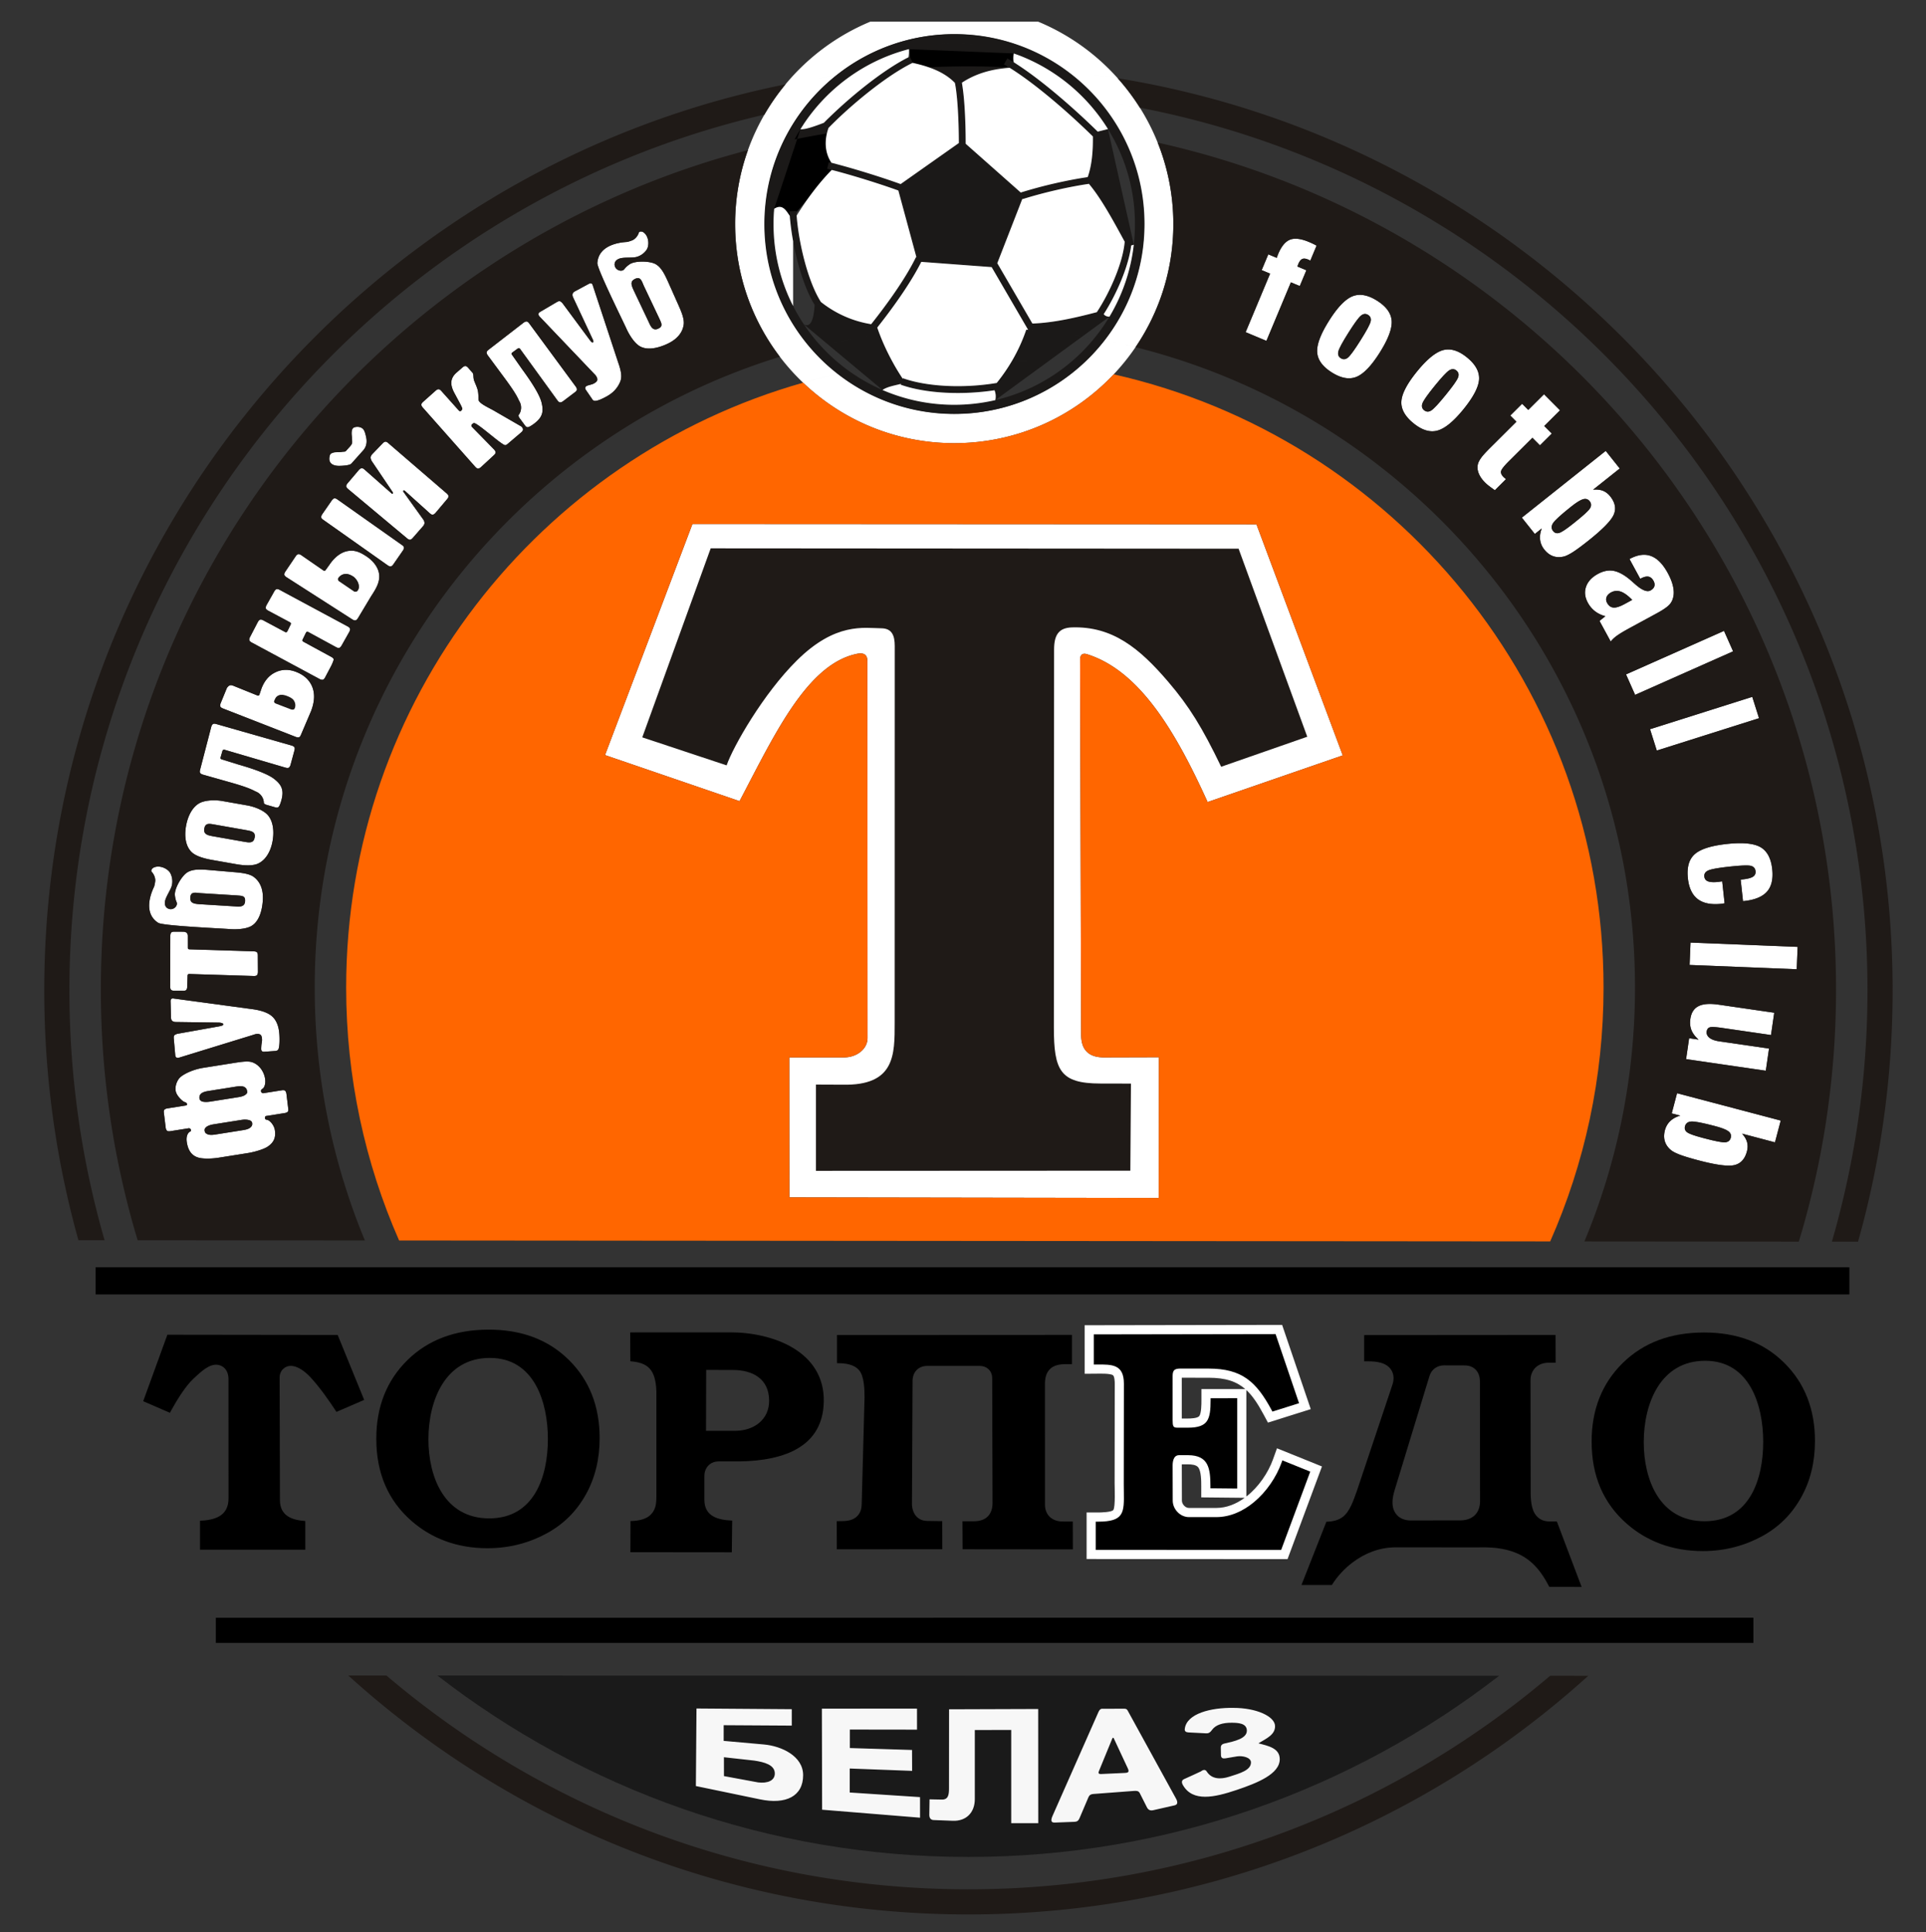 <svg xmlns="http://www.w3.org/2000/svg" fill-rule="evenodd" stroke-linecap="round" stroke-linejoin="round" stroke-miterlimit="1.5" clip-rule="evenodd" viewBox="0 0 596 598"><rect x="0" y="0" width="596" height="598" fill="#333333" stroke="none"/><path fill="none" d="M0 0h595.848v597.988H0z"/><path d="M51.794 413.07l-7.482 20.567 8.274 3.592c.19-.36.385-.72.582-1.076 1.636-2.961 4.246-7.2 6.724-9.507.369-.343.737-.686 1.111-1.024 1.905-1.723 4.743-4.247 7.5-2.9 1.579.772 2.183 2.366 2.202 4.025l.01 36.97c.002 5.56-4.377 6.725-8.823 6.916v8.966l32.586.005-.006-8.883c-3.971-.27-7.833-1.506-7.846-6.432l-.098-38.086v-.03c.018-.942.38-1.833 1.067-2.488 2.688-2.563 6.565.482 8.449 2.52 2.896 3.132 5.635 7.037 8.072 10.741l8.574-3.705-8.198-20.1-52.698-.07zm143.217-.723l.046 8.933c5.35.429 7.786 2.402 8.057 9.208l.002.06v32.647c0 1.598-.087 3.142-.951 4.547-1.504 2.446-4.404 2.93-7.057 2.981l-.035 9.648 31.384.032.116-9.819c-4.233-.178-8.612-1.187-8.608-6.472l.005-7.3c.002-2.64 1.8-4.544 4.463-4.544h4.204c12.965.203 27.991-2.807 28.285-18.497.293-15.611-15.842-21.448-28.936-21.441l-30.975.017zm23.52 11.605l8.241.022c6.124.017 11.178 2.69 11.236 9.45.05 5.95-4.777 9.371-10.439 9.371h-9.095l.056-18.843zm113.184-10.833l-72.705.035-.006 8.72h.208c2.302 0 5.03.315 6.63 2.17 1.614 1.87 1.688 6.076 1.688 8.447v.08l-.88 32.884c-.005 1.354-.339 2.64-1.285 3.653-1.274 1.365-3.052 1.616-4.82 1.634l-1.616.017.027 8.713 32.64-.023-.022-8.695-4.663-.063c-3.277-.045-4.844-2.722-4.703-5.762l.182-37.543c.013-2.76 1.775-4.668 4.593-4.67l16.12-.004c2.244 0 3.922 1.506 3.93 3.797l.11 38.57c.01 3.73-2.107 5.714-5.78 5.711l-3.525-.003.044 8.671 34.12.032-.023-8.619-3.212-.008c-3.134-.007-5.395-1.976-5.396-5.17l-.008-37.284c0-1.804.295-3.602 1.714-4.868 1.74-1.553 4.26-1.362 6.434-1.362h.208l-.004-9.06z"/><path fill="#fff" d="M365.706 426.375L365.71 439h1.939c.755 0 2.876-.059 3.437-.732.698-.837.696-3.814.696-4.839v-3.54l13.556-.01c-2.726-2.375-6.118-3.494-11.303-3.498l-8.329-.006zm19.976 3.813v32.955c3.801-2.965 6.754-7.362 8.232-11.466l1.248-3.463 13.918 5.622-10.65 28.67-62.18-.025v-14.399h3.543c.747 0 4.191-.073 4.721-.779.675-.9.401-7.025.403-8.259l.04-30.88c.001-.508-.05-2.205-.555-2.565-.84-.598-4.167-.48-5.19-.472l-3.57.027V410.13l61.112-.103 8.857 26.066-13.242 4.17-1.39-2.579c-1.729-3.206-3.348-5.686-5.297-7.496zm-.523 33.35l-13.432-.135.002-3.51c.001-1.464.005-4.552-.927-5.769-.648-.845-2.154-.939-3.11-.94l-1.97-.005c-.009.13-.012.251-.012.335l.032 10.895c.003 1.098 1.053 2.267 2.182 2.267h8.442c3.177 0 6.172-1.224 8.793-3.138z"/><path d="M339.184 413.667l55.033-.092 6.873 20.227-6.992 2.201c-4.788-8.883-9.447-13.165-20.06-13.165l-8.72-.006c-2.069-.001-3.155.655-3.154 2.97l.003 13.774c0 1.713.166 2.967 2.109 2.967h3.372c6.826 0 7.677-3.148 7.677-9.113l6.814-.005v26.54l-6.867-.069c.003-5.418-.573-10.215-7.574-10.255l-2.826-.006c-1.993-.004-2.711 1.86-2.705 3.89l.031 10.895c.01 3.046 2.636 5.8 5.725 5.8h8.442c9.651 0 17.807-8.806 20.883-17.342l7.31 2.954-8.591 23.131-56.174-.024v-7.313c9.838 0 8.667-3.758 8.667-12.577l.04-30.88c0-6.803-4.19-6.623-9.317-6.584l.001-7.918z"/><path d="M339.184 412.962l55.033-.093.507-.001.163.48 6.873 20.227.232.685-.692.218-6.992 2.2-.555.175-.278-.515c-2.344-4.348-4.645-7.562-7.63-9.67-2.966-2.093-6.656-3.121-11.808-3.121v-.003l-8.718-.007c-.868 0-1.51.119-1.894.448-.367.314-.555.886-.555 1.817l.003 13.773c0 .754.03 1.398.242 1.791.158.293.497.468 1.16.468v.003h3.373v-.003c3.15 0 4.891-.684 5.817-2.015.96-1.38 1.152-3.54 1.152-6.39v-.705h.708l6.814-.005h.709v27.958l-.715-.007-6.866-.069-.701-.007v-.698c.002-2.61-.131-5.063-1.077-6.81-.897-1.657-2.603-2.722-5.794-2.74l-2.822-.006v.003h-.016v-.003c-.698.002-1.174.328-1.475.83-.356.594-.508 1.428-.51 2.313h.004v.041h-.003l.031 10.895c.004 1.342.595 2.625 1.529 3.571.914.926 2.154 1.52 3.49 1.52h8.442c4.304 0 8.309-1.832 11.665-4.619 3.915-3.25 6.946-7.79 8.553-12.25l.25-.693.678.274 7.31 2.953.639.258-.24.645-8.592 23.13-.17.46h-.491l-56.174-.023h-.709v-8.728h.71c8.118 0 8.078-2.814 7.984-9.318-.012-.892-.026-1.844-.026-2.55h.003l.04-30.88h-.003c0-5.95-3.7-5.92-8.282-5.882l-.32.003-.715.006v-9.333l.71-.001zm54.526 1.32l-53.818.09v6.5c5.19-.038 9.318.106 9.318 7.297h-.003l-.04 30.88h.002c0 1.092.01 1.834.02 2.533.106 7.314.152 10.583-8.687 10.745v5.906l54.974.023 8.182-22.026-6.004-2.426c-1.743 4.458-4.812 8.926-8.721 12.172-3.598 2.988-7.91 4.952-12.568 4.952h-8.442c-1.73 0-3.328-.762-4.498-1.947-1.18-1.196-1.927-2.835-1.932-4.562l-.032-10.894h-.003v-.042h.003c.002-1.123.212-2.212.708-3.038.55-.918 1.419-1.513 2.688-1.517v-.003h.016v.003l2.825.006h.003c3.811.022 5.893 1.376 7.034 3.482 1 1.848 1.213 4.234 1.24 6.781l5.456.055v-25.12l-5.401.003c-.037 2.775-.32 4.937-1.402 6.493-1.206 1.733-3.303 2.624-6.98 2.624v-.003h-3.372v.003c-1.279 0-1.995-.453-2.406-1.215-.357-.662-.409-1.503-.409-2.46l-.003-13.774c0-1.384.355-2.3 1.048-2.892.674-.577 1.613-.786 2.813-.785l8.719.006v-.003c5.461 0 9.408 1.114 12.621 3.382 3.072 2.168 5.432 5.368 7.782 9.642l5.747-1.808-6.478-19.063z"/><path fill="none" d="M422.136 421.309l1.066-.007c2.676-.015 6.036.286 7.472 2.932.746 1.372.684 2.895.2 4.337l-10.961 32.75-.017.043c-1.01 2.723-2.115 6.53-4.602 8.248-1.432.99-3.138 1.275-4.85 1.337l-7.704 19.56 9.417.004c1.622-2.662 3.95-5.109 6.345-6.928 3.81-2.893 8.32-4.666 13.137-4.717l25.696.01c5.86-.174 11.823.567 16.428 4.53 2.45 2.108 4.193 4.831 5.654 7.684l10.018.025-7.663-20.253-2.158-.009c-1.182.026-2.322-.25-3.296-.943-2.322-1.656-2.554-4.835-2.651-7.439l-.002-.053-.05-35.038c-.091-3.424 2.27-5.658 5.606-5.652l2.174.004-.028-8.604-59.231.042v8.137zM458 464.559c.005 3.776-2.4 5.953-6.104 5.96l-15.517.02c-1.78-.025-3.442-.67-4.493-2.166-1.497-2.13-1.018-4.908-.31-7.23l10.766-35.276c.625-2.048 2.374-3.327 4.527-3.32l6.414.018c2.876.009 4.667 2.028 4.67 4.845l.047 37.148zm69.607-43.192c-13.923 0-19.007 13.337-19.007 25.174 0 11.723 4.968 24.486 18.81 24.486 13.873 0 18.153-12.824 18.153-24.58 0-11.304-4.16-25.08-17.956-25.08z"/><path fill="none" d="M527.276 412.61c10.21 0 18.482 3.133 24.816 9.412 6.32 6.263 9.486 14.322 9.486 24.162 0 6.614-1.45 12.48-4.349 17.598-2.884 5.135-6.885 9.077-11.975 11.86-5.09 2.78-11.187 4.62-18.39 4.62-9.514 0-17.345-3.095-23.412-8.373-7.327-6.358-10.983-14.863-10.983-25.514 0-9.903 3.215-18.01 9.628-24.321 6.413-6.295 14.81-9.443 25.18-9.443h-.001z"/><path fill="#fff" d="M385.461 102.8l7.573-18.114-2.605-1.089 2.043-4.884 2.605 1.089c.062-.15.138-.35.229-.606.092-.256.159-.436.204-.544 1.01-2.415 2.237-3.903 3.676-4.465 1.44-.568 3.392-.335 5.86.698.81.336 1.6.715 2.37 1.134l-1.94 4.64c-.088-.053-.177-.106-.283-.158-.15-.07-.3-.136-.452-.197-.732-.306-1.332-.358-1.782-.14-.457.216-.851.72-1.19 1.528a7.51 7.51 0 0 0-.175.46c-.04.11-.068.224-.086.339l2.748 1.149-2.043 4.884-2.747-1.149-7.573 18.114-6.432-2.69zm58.506 16.624c-2.21 2.723-3.477 4.527-3.793 5.407-.317.88-.144 1.588.518 2.126.663.537 1.382.572 2.155.11.773-.46 2.288-2.082 4.545-4.862 2.253-2.774 3.528-4.59 3.83-5.452.299-.857.116-1.554-.546-2.092-.662-.537-1.395-.555-2.196-.06-.8.497-2.306 2.106-4.513 4.823zm-5.48-4.45c3.055-3.761 5.744-5.964 8.055-6.606 2.313-.632 4.785.115 7.416 2.252 2.632 2.137 3.875 4.397 3.74 6.779-.144 2.382-1.752 5.472-4.826 9.256-3.06 3.768-5.747 5.97-8.05 6.6-2.313.633-4.78-.12-7.411-2.257-2.643-2.146-3.897-4.405-3.751-6.777.136-2.372 1.75-5.456 4.827-9.247zm-21.224-11.985c-1.87 2.967-2.911 4.91-3.12 5.82-.21.912.047 1.595.768 2.05.722.454 1.44.403 2.153-.148.712-.55 2.023-2.34 3.932-5.37 1.905-3.023 2.955-4.978 3.152-5.87.194-.887-.07-1.557-.792-2.012-.722-.455-1.452-.385-2.188.203-.736.588-2.038 2.366-3.905 5.327zm-5.972-3.764c2.584-4.1 4.99-6.607 7.209-7.52 2.22-.905 4.764-.458 7.632 1.35 2.867 1.807 4.372 3.902 4.523 6.283.14 2.383-1.088 5.642-3.687 9.767-2.588 4.105-4.994 6.613-7.205 7.515-2.22.903-4.76.45-7.628-1.357-2.88-1.815-4.394-3.908-4.533-6.282-.148-2.37 1.086-5.625 3.69-9.756h-.001zm51.3 52.487a36.847 36.847 0 0 1-1.821-1.32c-.43-.328-.84-.683-1.225-1.063-.97-.975-1.644-1.964-2.01-2.968-.368-1.004-.418-1.961-.156-2.876.194-.618.565-1.278 1.09-1.978.528-.701 1.43-1.682 2.69-2.937l2.184-2.174 5.915-5.888-1.9-1.907 3.66-3.642 1.898 1.907 4.877-4.856 4.95 4.972-4.878 4.855 2.335 2.345-3.66 3.642-2.333-2.345-7.196 7.165c-1.538 1.53-2.372 2.578-2.508 3.16-.132.577.122 1.186.76 1.827.11.11.306.277.59.5.079.058.14.11.183.152l-3.444 3.429zm29.325 3.393c-.51-.64-1.181-.846-2.02-.612-.831.23-2.076 1.004-3.727 2.319-3.21 2.555-5.085 4.273-5.62 5.149-.533.876-.513 1.669.059 2.387.48.604 1.107.8 1.865.584.763-.222 2.166-1.151 4.226-2.79l.523-.417c2.75-2.19 4.358-3.665 4.822-4.44.46-.768.416-1.496-.13-2.18h.002zm4.977-15.567l4.34 5.454-8.244 6.56c1.159-.113 2.167-.004 3.023.329.862.34 1.619.912 2.269 1.729 1.53 1.92 1.89 3.804 1.095 5.65-.796 1.846-3.397 4.517-7.798 8.02-2.048 1.63-3.653 2.814-4.816 3.56-1.173.746-2.105 1.206-2.81 1.382-1.201.298-2.311.26-3.332-.101-1.022-.362-1.933-1.047-2.734-2.054-.733-.92-1.167-1.938-1.297-3.046-.126-1.103.038-2.267.51-3.48l-2.145 1.708-4.02-5.051 25.959-20.66zm8.198 46.115c-1.302-1.335-2.47-2.19-3.522-2.556-1.045-.368-2.063-.284-3.051.252-.691.376-1.15.859-1.37 1.439-.222.59-.166 1.187.16 1.788.488.898 1.143 1.379 1.968 1.45.822.08 1.945-.27 3.373-1.046l2.442-1.327zm-10.123 6.504l1.813-1.454c-1.225-.33-2.29-.84-3.191-1.53a8.257 8.257 0 0 1-2.232-2.645c-.93-1.712-1.112-3.37-.545-4.976.56-1.601 1.793-2.923 3.68-3.948 1.653-.9 3.248-1.213 4.78-.95 1.53.274 3.219 1.164 5.057 2.684.427.37 1 .87 1.723 1.508 2.08 1.824 3.637 2.458 4.69 1.886.647-.35 1.04-.782 1.197-1.294.16-.506.069-1.075-.265-1.69-.404-.742-.932-1.174-1.574-1.294-.645-.11-1.435.085-2.372.594l-.155.084-3.328-6.125c2.475-1.344 4.688-1.66 6.638-.937 1.956.72 3.69 2.48 5.21 5.278.685 1.26 1.183 2.454 1.488 3.569.304 1.115.41 2.128.337 3.038-.115 1.176-.486 2.156-1.12 2.944-.632.795-2.036 1.784-4.207 2.963l-.66.358-7.778 4.227c-1.712.93-2.992 1.7-3.83 2.315-.835.604-1.463 1.205-1.88 1.79l-3.476-6.395zm11.02 22.89l-2.812-6.33 30.32-13.47 2.812 6.33-30.32 13.47zm6.708 17.232l-2.09-6.604 31.631-10.01 2.09 6.604-31.631 10.01zm20.24 40.474l.742 6.8c-.131.013-.29.038-.501.075a7.068 7.068 0 0 1-.46.073c-3.164.345-5.606-.135-7.33-1.434-1.717-1.3-2.743-3.444-3.07-6.44-.37-3.385.329-5.872 2.1-7.456 1.765-1.59 5.082-2.648 9.936-3.178 4.845-.529 8.313-.204 10.393.966 2.074 1.18 3.298 3.45 3.665 6.812.33 3.027-.2 5.34-1.595 6.935-1.394 1.595-3.728 2.574-7.01 2.933l-.432.047-.726-6.667.708-.077c1.484-.162 2.526-.439 3.12-.829.593-.39.85-.966.765-1.725-.095-.878-.584-1.424-1.458-1.639-.874-.215-3.098-.128-6.672.262-3.428.374-5.59.766-6.492 1.175-.902.41-1.307 1.037-1.214 1.885.08.731.467 1.23 1.169 1.493.7.263 1.773.317 3.213.16.117-.013.298-.04.553-.083.254-.043.458-.072.597-.088h-.001zm-10.09 25.875l.28-6.92 33.15 1.332-.28 6.921-33.15-1.333zm23.582 32.735l-24.667-3.586.94-6.469 2.919.425c-1.067-.943-1.8-1.927-2.21-2.952-.406-1.032-.512-2.192-.325-3.48.277-1.907 1.12-3.21 2.524-3.92 1.403-.71 3.476-.863 6.212-.465l17.216 2.503-1.003 6.898-15.251-2.217c-1.98-.288-3.22-.334-3.738-.15-.51.186-.816.602-.91 1.257-.112.765.172 1.415.844 1.959.68.537 1.688.906 3.027 1.101l15.42 2.241-.998 6.855zm-10.841 20.739c.208-.79-.027-1.452-.716-1.983-.681-.53-2.046-1.065-4.086-1.604-3.968-1.047-6.465-1.523-7.487-1.428-1.021.096-1.645.585-1.88 1.474-.197.746.02 1.366.647 1.843.634.48 2.218 1.05 4.763 1.72l.647.172c3.398.897 5.542 1.303 6.44 1.213.892-.092 1.449-.56 1.672-1.407zm15.455-5.312l-1.778 6.74-10.188-2.69c.783.862 1.3 1.735 1.543 2.62.243.895.236 1.843-.03 2.853-.626 2.374-1.92 3.79-3.875 4.255-1.955.465-5.651-.024-11.09-1.46-2.531-.668-4.44-1.247-5.733-1.733-1.3-.495-2.224-.967-2.787-1.428-.956-.785-1.59-1.697-1.91-2.732-.32-1.035-.316-2.175.012-3.42.3-1.137.857-2.093 1.668-2.86.809-.76 1.84-1.324 3.095-1.67l-2.652-.7 1.647-6.242 32.078 8.467zM98.898 210.142l-20.99-11.29c-.483-.256-.738-.52-.765-.791-.027-.272.052-.582.237-.93l2.398-4.611c.185-.35.398-.587.638-.716.24-.13.602-.067 1.084.19l6.7 3.58c.323.17.569.096.74-.226l.992-2.04c.17-.321.095-.567-.226-.737l-6.7-3.582c-.483-.256-.738-.52-.765-.791-.027-.273.053-.582.238-.93l2.363-4.187c.185-.35.398-.587.639-.717.24-.13.602-.067 1.084.19l20.99 11.29c.349.185.588.398.718.638s.066.602-.19 1.084l-2.364 4.187c-.186.347-.4.586-.64.716s-.6.066-1.083-.19l-8.587-4.676c-.322-.171-.568-.097-.74.225l-.991 2.039c-.171.322-.096.567.226.738l8.587 4.677c.482.256.736.521.763.792.028.272-.557 1.604-.742 1.952l-1.891 3.59c-.257.482-.521.736-.793.763-.272.026-.582-.052-.93-.237zM88.634 338.476l.55 4.53c.085.54.027.902-.174 1.087-.2.186-.495.31-.885.37l-5.705.904c-.15.024-.243.076-.3.14-.123.14-.14.4-.137.442.04.63.42.505.85.659.823.294 1.99 1.68 2.214 3.087.38 2.395-.36 3.917-2.22 5.162-1.192.803-3.954 1.65-6.26 2.015l-8.893 1.408c-2.277.36-4.856.382-6.238-.014-2.183-.606-3.24-2.331-3.62-4.727-.222-1.408.02-2.406.627-3.068.309-.336.74-.238.63-.806-.082-.426-.518-.517-.638-.498l-5.705.903c-.538.085-.9.028-1.086-.173-.185-.202-.308-.496-.37-.885l-.551-4.532c-.086-.54-.027-.9.173-1.086.202-.185.497-.308.886-.37l5.704-.903c.15-.024.25-.071.3-.14l.114-.156c-.1-.63-.482-.64-.961-.855-.481-.216-2.198-1.743-2.53-3.16-.351-1.504.286-3.171 1.069-4.111.915-1.098 3.987-2.688 7.432-3.234l8.893-1.41c2.276-.36 4.647-.766 6.03-.377 2.182.612 3.82 2.763 4.2 5.158.225 1.408-.153 2.64-.737 3.069-.368.269-.7.475-.478 1.028.089.22.452.407.654.388l5.704-.903c.54-.085.902-.028 1.088.173.184.2.308.496.37.885zm-15.43-2.224l-8.804 1.395c-1.048.166-1.778.444-2.193.83-.415.389-.574.883-.48 1.48.096.6.59.874 1.008.97.493.114 1.294.157 2.342-.01l8.804-1.393c1.048-.166 1.78-.445 2.194-.832.414-.388.48-.47.385-1.067-.094-.6-.398-1.02-.912-1.26-.515-.24-1.296-.28-2.344-.113zm1.626 10.317l-8.804 1.395c-1.048.167-1.83.496-2.194.83-.329.302-.606.564-.51 1.163.094.6.355.812.87 1.053.514.24 1.294.278 2.343.112l8.803-1.394c1.048-.166 1.78-.442 2.194-.83.414-.39.59-.76.496-1.36-.048-.374-.312-.698-.854-.856-.545-.16-1.297-.278-2.344-.113zm21.417-126.48l-3.082 7.23c-.196.51-.426.795-.693.855-.267.06-.584.018-.952-.123l-22.503-8.786c-.51-.196-.795-.426-.855-.693-.06-.266-.02-.584.122-.952l1.862-4.54c.14-.369.575-.793.884-.94.246-.116.59-.139 1.099.057l7.515 3.033c.312.12.528.025.646-.287l.639-1.905c.924-2.405 2.376-4.073 4.356-5 1.98-.93 4.075-.97 6.282-.123 2.378.912 4.016 2.353 4.917 4.323 1.004 2.205.925 4.821-.237 7.85z"/><path fill="#1f1a17" d="M85.317 217.726l4.754 1.825c.31.12.939.117 1.058-.194.387-.7.368-1.697-.157-2.514-.36-.673-1.314-1.138-2.136-1.454-.764-.293-1.714-.537-2.476-.244-1.113.375-1.338 1.38-1.53 1.823-.12.31.174.638.486.758z"/><path fill="#fff" d="M54.229 326.511l-.455-5.18c-.034-.483.042-.807.228-.972.186-.166.487-.308.904-.428l13.03-2.327c.18-.043.418-.105.716-.186.299-.082.44-.244.422-.486-.014-.211-.42-.365-1.217-.462l-13.618-.19c-.825-.064-1.264-.473-1.317-1.23l-.13-5.014c-.046-.665.157-1.014.611-1.046.12-.009.304.01.55.053l24.476 3.312c3.04.456 5.124 1.344 6.25 2.663 1.026 1.205 1.614 2.88 1.765 5.028.133 1.906.04 3.976-.28 4.636-.157.345-.493.536-1.007.572l-3.403.237c-.574.04-.88-.211-.92-.755-.015-.242.034-1.413.149-1.937.017-.184.043-.369.076-.554.032-.183.038-.427.016-.73-.043-.635-.195-1.058-.453-1.268-.258-.21-.614-.298-1.067-.267a3.021 3.021 0 0 0-.943.204l-23.1 7.105c-.803.238-1.23-.021-1.283-.778zm4.429-32.712l19.89.624c.546.017.89.143 1.034.374.145.233.21.545.198.94l.033 5.078c-.012.394-.098.703-.257.925-.16.223-.51.325-1.056.307l-19.89-.624c-.364-.01-.553.165-.564.53l-.108 3.437c-.013.393-.099.703-.257.924-.16.223-.511.325-1.057.308l-2.724-.012c-.546-.018-.89-.143-1.035-.375-.144-.231-.21-.545-.197-.94l.031-15.73c.013-.394.099-.702.258-.924.158-.223.51-.325 1.056-.307l2.724.011c.394.013.702.1.924.258.223.16.467.487.467 1.033l.002 3.6c-.012.364.164.551.528.563zm14.517-26.338l-7.614-1.343c-2.419-.427-4.9-1.154-6.17-2.332-1.907-1.752-2.414-4.804-1.82-8.177.59-3.344 2.197-6.24 4.594-7.265 1.596-.673 4.241-.87 6.66-.445l7.613 1.344c2.418.425 4.787 1.452 6.057 2.631 1.909 1.752 2.452 5.028 1.857 8.402-.59 3.345-2.233 6.015-4.63 7.04-1.596.673-4.13.57-6.547.145zm-7.307-8.665l9.673 1.705c1.653.293 2.948.49 3.27-1.335.31-1.764-1.078-1.982-2.68-2.264l-9.673-1.706c-1.643-.289-2.908-.615-3.233 1.222-.312 1.765 1.045 2.095 2.643 2.378zm-3.931-20.639l3.432-13.209c.109-.378.267-.656.475-.833.208-.178.575-.19 1.1-.04l23.282 6.643c.38.11.657.268.834.475.177.21.19.575.04 1.1l-1.19 4.397c-.11.38-.268.657-.477.834-.208.176-.575.19-1.1.04l-18.785-5.515c-.38-.108-.626.034-.736.42l-.556 1.938c-.085.298.03.497.353.59l5.234 1.627c5.595 1.605 9.256 3.081 10.984 4.428 2.292 1.793 3.154 3.435 2.21 6.73-.242.844-.476 1.44-.701 1.785-.225.345-.586.447-1.081.305l-2.71-.777c-.525-.15-.83-.356-.91-.623.023-1.194-.755-2.88-2.591-3.555-1.475-.794-3.24-1.492-7.465-2.704l-8.77-2.48c-.378-.11-.656-.269-.832-.477-.177-.209-.19-.575-.04-1.1v.001zm89.288-129.944l10.794-8.351c.317-.233.613-.356.886-.37.273-.012.57.203.894.643l14.357 19.495c.233.318.355.614.369.886.012.273-.202.57-.642.894l-3.63 2.75c-.32.234-.614.357-.887.369-.273.012-.571-.2-.894-.64l-11.49-15.853c-.234-.318-.516-.356-.84-.118l-1.624 1.194c-.25.183-.28.41-.082.68l3.145 4.49c3.445 4.692 5.44 8.099 5.983 10.22.717 2.822.394 4.649-2.368 6.676-.708.52-1.257.85-1.647.985-.39.136-.737-.004-1.042-.42l-1.67-2.272c-.321-.44-.437-.79-.337-1.05.748-.93 1.165-2.74.125-4.397-.682-1.53-1.65-3.16-4.253-6.705l-5.42-7.326c-.233-.318-.356-.613-.368-.886-.012-.273.2-.571.64-.894zm-36.398 76.33l-4.065 6.778c-.302.455-.59.683-.862.684-.273-.001-.574-.11-.902-.327l-20.33-13.035c-.455-.302-.683-.59-.684-.863 0-.273.108-.574.326-.902l3.172-4.698c.218-.33.453-.545.704-.652.253-.105.607-.007 1.062.295l6.834 4.72c.278.184.51.138.694-.14l1.115-1.543c1.525-2.298 3.558-3.996 5.827-4.346 2.077-.333 3.666.333 5.687 1.674 1.945 1.29 3.51 3.167 3.867 5.237.412 2.384-.653 4.415-2.446 7.118zm-9.926-4.708l4.69 3.195c.278.184.837.076 1.03-.193.574-.792.492-1.438.298-2.15-.194-.748-.86-1.76-1.594-2.247-.681-.452-1.667-.921-2.474-.801-.898.039-1.7.565-2.164 1.276-.182.278-.065.735.214.92zm-.497-25.278l19.914 14.064c.455.302.682.589.682.862 0 .274-.107.575-.325.903l-2.924 4.222c-.218.329-.452.545-.705.65-.252.107-.604.009-1.06-.293L100.074 160.9c-.454-.3-.682-.588-.683-.862 0-.273.109-.574.327-.902l2.923-4.223c.218-.328.453-.545.704-.65.252-.107.606-.008 1.06.293zm8.077-15.275l-3.744 4.192c-.548.608-2.99.69-3.675.704-.687.016-1.844-.066-2.57-.736-.841-.775-.596-1.977-.383-2.637.14-.436.603-.603 1.1-.753.62-.187 1.67-.021 2.72-.225.3-.058.866.024 1.11-.246l1.277-1.42c.305-.337.6-.78.642-1.05.057-.367-.034-1.77-.085-2.137-.108-.778-.18-2.338.674-2.678.954-.38 2.277-.21 2.91.605.455.584.683 1.673.834 2.342.173.766.45 2.52-.81 4.04v-.001zm18.427 23.563l-3.176 3.637c-.365.405-.683.589-.954.55-.27-.04-.551-.192-.844-.456l-18.247-15.256c-.405-.365-.59-.683-.55-.954.04-.27.193-.55.456-.844l3.453-4.077c.264-.293.529-.473.793-.54.265-.07.6.08 1.006.446l8.287 7.308c.18.163.32.188.423.074.08-.09.085-.208.013-.355l-6.56-9.723c-.262-.524-.364-.931-.305-1.225.06-.293.222-.586.486-.88l3.19-3.306c.265-.293.53-.473.794-.54.264-.068.6.08 1.006.446l18.059 15.558c.405.364.587.683.549.952-.04.272-.191.553-.455.845l-3.558 4.223c-.263.294-.528.473-.793.54-.264.068-.6-.08-1.005-.445l-7.74-6.968c-.197-.098-.326-.113-.39-.045-.1.113-.092.262.025.45l6.227 8.675c.217.44.294.806.235 1.1-.06.293-.201.564-.425.81zm21.876-21.923l-3.945 3.643c-.717.623-1.18.585-1.797-.125l-16.211-18.306c-.623-.714-.585-1.18.126-1.795l3.852-3.437c.71-.617 1.173-.59 1.796.125l5.304 5.93c.239.276.514.407.789.168l.325-.41c.22-.24-.51-1.53-1.01-2.464l-1.434-2.68c-1.29-2.414-1.357-4.47.707-6.264l1.82-1.581c.709-.62 1.174-.59 1.796.125l1.372 1.578c.373.502.08 1.389.483 2.452.345.912.77 1.746 1.044 2.73.365 1.317.19 3.213.39 3.446.694 1.16 3.464 2.289 5.22 3.36l7.99 4.612c.624.717.584 1.18-.125 1.797l-4.172 3.55c-.708.617-1.005.394-1.794-.127-1.944-1.281-6.913-5.664-8.372-6.266-.32-.137-.535.046-.79.237-.276.24-.36.605-.12.882l6.882 7.024c.622.715.584 1.18-.126 1.796zm14.384-44.416l5.187-3.054c.425-.235.75-.304.979-.204.228.097.484.31.77.638l8.35 11.272c.115.144.272.334.47.57.202.236.408.295.62.177.186-.103.07-.517-.293-1.24l-5.963-12.759c-.29-.774-.104-1.344.56-1.713l4.262-2.297c.584-.323.986-.286 1.207.111.058.107.119.28.184.521l7.796 23.65c1.396 3.96 1.052 5.265.227 6.79-.802 1.48-1.93 2.68-3.812 3.725-1.67.925-2.872 1.383-3.605 1.373-.38.003-.695-.22-.944-.671l-1.916-2.797c-.28-.504-.18-.888.296-1.152.212-.117.58-.235 1.105-.352.174-.062.352-.117.533-.165a3.27 3.27 0 0 0 .67-.293c.556-.31.875-.625.956-.947.082-.323.012-.682-.208-1.08a3.021 3.021 0 0 0-.583-.77l-17.01-17.841c-.555-.627-.5-1.125.163-1.492h-.001zm28.749-22.258c.726-.399 1.472-1.277 1.744-2.179.17-.568.994-.46 1.355-.238 1.775 1.096 2.027 4.115 1.042 5.52a5.59 5.59 0 0 1-2.956 2.13c-1.504.445-4.185.004-5.624.628-1.59.69-1.384 1.987-1.09 2.583.565 1.14 2.12 1.389 2.75.676.29-.328.49-.717 1.636-1.54 1.633-1.173 6.186-1.107 8.035-.122 1.85.985 2.938 3.293 4.036 5.757l3.126 7.02c1.01 2.272 1.84 4.357 1.59 6.029-.387 2.56-2.158 4.62-5.315 6.025-3.075 1.37-6.27 1.909-8.46.494-1.49-.963-3.028-3.264-4.014-5.48-1.588-3.42-9.047-18.487-8.923-20.162.44-6.346 8.749-6.44 9.227-6.52.35-.057 1.398-.378 1.84-.621zM196 89.645l4.71 9.933c.646 1.453 1.295 2.885 2.93 2.154 1.685-.75 1.01-1.732.32-3.29l-4.71-9.932c-.678-1.52-.977-2.987-2.677-2.23-1.635.728-1.233 1.883-.573 3.365zM48.044 272.449c.002-.83-.406-1.907-1.065-2.58-.414-.425.077-1.094.446-1.302 1.818-1.025 4.582.213 5.336 1.755.386.79.77 2.103.437 3.617-.338 1.532-2.019 3.666-2.168 5.228-.164 1.723 1.07 2.17 1.736 2.2 1.27.058 2.24-1.185 1.92-2.08-.147-.412-.39-.776-.558-2.176-.238-1.997 2.02-5.95 3.776-7.093 1.756-1.144 4.302-.98 6.99-.752l7.658.656c2.477.213 4.703.493 6.045 1.521 2.056 1.576 3.002 4.122 2.707 7.565-.287 3.354-1.358 6.411-3.655 7.645-1.563.84-4.322 1.074-6.738.867-3.762-.263-20.557-1.013-21.963-1.93-5.343-3.454-1.411-10.774-1.25-11.23.12-.335.344-1.407.346-1.91zm13.52 7.366l10.972.678c1.585.135 3.152.26 3.302-1.526.157-1.837-1.028-1.722-2.725-1.868l-10.973-.677c-1.658-.142-3.086-.588-3.245 1.265-.153 1.784 1.052 1.99 2.67 2.128h-.001zm152.715-117.644l174.525.093 26.707 71.507-41.812 14.438c-9.943-21.938-21.09-40.656-37.314-45.75-1.269-.399-2.16.053-2.156 1.687l.327 116.11c.015 5.208 2.914 6.996 7.125 6.985l16.934-.048-.035 43.547-114.305-.188-.03-43.306 16.905-.006c4.046-.001 7.314-2.635 7.312-6l-.047-116.626c0-1.89-.936-2.773-3.375-2.25-15.397 3.301-25.393 25.056-36.187 45.563l-41.624-14.25 27.05-71.506z"/><path fill="#1f1a17" d="M383.283 169.809l-163.36-.111-21.171 58.496 26.101 8.67c1.986-5.76 11.334-22.189 21.783-32.512 11.957-11.812 20.701-9.968 26.1-9.91 3.254.034 4.145 2.193 4.144 5.485l-.02 116.537c0 9.931.158 19.595-16.168 19.224l-8.197-.034v26.694l97.29-.047.187-26.952-9.522-.022c-12.4-.03-14.33-4.06-14.33-17.353l.066-116.963c.003-4.483 1.423-6.71 5.513-6.843 12.585-.41 20.958 6.47 29.828 16.857 6.508 7.622 10.471 14.072 16.364 26.27l26.64-9.29-21.248-58.196z"/><path d="M502.156 421.814c-6.413 6.31-9.628 14.417-9.628 24.321 0 10.65 3.656 19.156 10.983 25.514 6.066 5.278 13.897 8.373 23.414 8.373 7.2 0 13.3-1.84 18.388-4.62 5.09-2.783 9.091-6.726 11.975-11.86 2.9-5.119 4.35-10.985 4.35-17.598 0-9.84-3.168-17.9-9.487-24.162-6.334-6.28-14.605-9.41-24.816-9.41-10.368 0-18.766 3.147-25.18 9.442zm25.314 48.972c-13.842 0-18.81-12.762-18.81-24.486 0-11.836 5.083-25.174 19.007-25.174 13.795 0 17.956 13.777 17.956 25.08 0 11.757-4.28 24.58-18.153 24.58zM126.073 420.93c-6.413 6.31-9.628 14.418-9.628 24.321 0 10.652 3.656 19.156 10.983 25.515 6.066 5.278 13.897 8.373 23.414 8.373 7.2 0 13.3-1.84 18.389-4.622 5.09-2.782 9.09-6.724 11.975-11.859 2.899-5.118 4.349-10.984 4.349-17.597 0-9.84-3.167-17.9-9.486-24.163-6.334-6.278-14.606-9.41-24.817-9.41-10.368 0-18.766 3.147-25.18 9.443v-.001zm25.314 48.973c-13.843 0-18.81-12.762-18.81-24.486 0-11.837 5.083-25.174 19.007-25.174 13.796 0 17.957 13.777 17.956 25.08 0 11.756-4.28 24.58-18.153 24.58zm280.19-8.76l10.766-35.275c.625-2.05 2.374-3.327 4.527-3.32l6.414.018c2.877.009 4.667 2.028 4.67 4.845l.047 37.15c.005 3.775-2.4 5.952-6.103 5.957l-15.518.022c-1.78-.025-3.442-.67-4.493-2.166-1.497-2.13-1.018-4.908-.31-7.23zm42.088 1.278l-.05-35.04c-.091-3.422 2.27-5.656 5.606-5.651l2.174.004-.028-8.604-59.231.043v8.136l1.066-.006c2.676-.015 6.036.286 7.473 2.932.745 1.372.683 2.895.2 4.338l-10.962 32.747-.017.045c-1.01 2.724-2.115 6.53-4.602 8.25-1.431.99-3.138 1.273-4.85 1.335l-7.704 19.56 9.417.004c1.622-2.662 3.95-5.109 6.346-6.928 3.81-2.893 8.32-4.666 13.136-4.717l25.696.01c5.86-.174 11.823.568 16.428 4.53 2.45 2.11 4.193 4.831 5.654 7.684l10.018.025-7.663-20.252-2.158-.01c-1.182.026-2.322-.25-3.296-.943-2.322-1.656-2.554-4.835-2.651-7.438l-.002-.054zM29.592 392.198v8.4h542.7v-8.4h-542.7zm37.198 108.45v7.8h475.8v-7.8H66.79z"/><path stroke="#000" d="M282.066 15.183v3.814l14.358 7.403 9.198-3.813 8.974-3.59v-3.814l-32.53-1.57v1.57z"/><path stroke="#000" stroke-width=".94" d="M240.114 64.09l7.403-24.678 10.544-2.692v15.255l-5.832 6.731-6.731 8.973-5.384-3.589z" transform="matrix(1.116 0 0 1 -29.849 0)"/><path fill="#fff" d="M236.67 69.303c0-9.124 2.08-17.762 5.79-25.466-3.7.803-7.372 1.683-11.014 2.637a67.682 67.682 0 0 0-3.957 22.88c0 15.436 5.158 29.666 13.844 41.063a202.64 202.64 0 0 1 9.62-2.712c-8.9-10.3-14.284-23.722-14.284-38.402zm-5.223-22.83a268.22 268.22 0 0 1 11.012-2.636 58.849 58.849 0 0 1 6.906-11.017c-4.293.784-8.568 1.67-12.819 2.657a67.466 67.466 0 0 0-5.1 10.997h.001zm5.1-10.996a275.624 275.624 0 0 1 12.818-2.657 59.06 59.06 0 0 1 9.37-9.41 285.084 285.084 0 0 0-15.66 2.691 67.876 67.876 0 0 0-6.529 9.376zm6.53-9.376a285.02 285.02 0 0 1 15.657-2.692 58.517 58.517 0 0 1 36.69-12.86c13.131 0 25.258 4.307 35.04 11.588a284.7 284.7 0 0 1 15.411 2.074 67.952 67.952 0 0 0-24.6-17.498h-51.972a67.992 67.992 0 0 0-26.228 19.388h.001zm87.388-3.964a59.02 59.02 0 0 1 9.688 9.067c4.227.616 8.424 1.327 12.588 2.13a68.042 68.042 0 0 0-6.866-9.123 285.259 285.259 0 0 0-15.41-2.074zm22.276 11.198a277.527 277.527 0 0 0-12.588-2.13 58.865 58.865 0 0 1 7.29 10.756c3.625.65 7.225 1.374 10.8 2.17a67.641 67.641 0 0 0-5.502-10.796zm5.5 10.795a267.794 267.794 0 0 0-10.798-2.17c4.301 8.168 6.736 17.471 6.736 27.343 0 13.568-4.6 26.063-12.324 36.009 3.203.639 6.38 1.353 9.526 2.14 7.39-10.858 11.708-23.974 11.708-38.098 0-8.914-1.72-17.427-4.847-25.224zm-6.86 63.322a202.835 202.835 0 0 0-9.526-2.14 59.038 59.038 0 0 1-7.99 8.427c3.626.604 7.217 1.308 10.771 2.11a68.146 68.146 0 0 0 6.745-8.397zm-6.744 8.397a193.236 193.236 0 0 0-10.772-2.11c-10.303 8.922-23.742 14.32-38.44 14.32a58.513 58.513 0 0 1-36.056-12.36 192.16 192.16 0 0 0-10.853 2.738c12.166 11.597 28.638 18.717 46.773 18.717 19.448 0 36.984-8.188 49.347-21.305h.001zm-85.268-.15a59.097 59.097 0 0 1-8.416-7.994 203.064 203.064 0 0 0-9.62 2.712 68.218 68.218 0 0 0 7.183 8.02c3.59-1.017 7.21-1.93 10.853-2.738z"/><path fill="#1b1918" d="M295.29 13.433c-15.443 0-29.423 6.26-39.543 16.38-10.119 10.12-16.378 24.1-16.378 39.541 0 15.442 6.26 29.423 16.378 39.542 10.12 10.12 24.1 16.379 39.542 16.379 15.443 0 29.423-6.26 39.543-16.38 10.12-10.12 16.378-24.099 16.378-39.541 0-15.442-6.26-29.423-16.379-39.542-10.119-10.12-24.1-16.379-39.542-16.379zm-41.547 14.375c10.633-10.633 25.322-17.21 41.546-17.21 16.225 0 30.914 6.577 41.547 17.21 10.632 10.632 17.21 25.321 17.21 41.546 0 16.224-6.578 30.914-17.21 41.546-10.633 10.632-25.32 17.21-41.547 17.21-16.224 0-30.913-6.578-41.546-17.21-10.632-10.632-17.209-25.322-17.209-41.546 0-16.225 6.577-30.914 17.21-41.546zm-14.176 36.8c3.15-1.988 4.085 1.62 5.96 3.72 3.68-6.077 7.771-11.772 12.75-16.65-3.56-3.983-3.527-9.442-.787-14.625-3.738 1.377-7.68 3.086-9.812 2.955l-8.11 24.6zm0 0c3.15-1.988 4.085 1.62 5.96 3.72 3.68-6.077 7.771-11.772 12.75-16.65-2.59-2.899-3.279-6.58-2.405-10.367a268.573 268.573 0 0 0-9.992 1.83 55.573 55.573 0 0 0-6.313 21.467zm0 0a55.577 55.577 0 0 1 8.111-24.6 56.227 56.227 0 0 1 16.8-17.329c8.836-5.843 19.426-9.246 30.811-9.246 10.678 0 20.656 2.992 29.142 8.184a56.168 56.168 0 0 1 19.298 19.777c4.758 8.225 7.481 17.774 7.481 27.96a55.703 55.703 0 0 1-12.634 35.407 56.293 56.293 0 0 1-8.58 8.444 55.693 55.693 0 0 1-34.707 12.07c-12.058 0-23.224-3.817-32.358-10.307a56.272 56.272 0 0 1-9.005-7.98c-9.044-9.935-14.557-23.14-14.557-37.634 0-1.599.067-3.182.198-4.746zm2.758-20.72c-3.71 7.704-5.79 16.342-5.79 25.466 0 14.68 5.383 28.103 14.284 38.4a59.097 59.097 0 0 0 8.416 7.995 58.51 58.51 0 0 0 36.054 12.36c14.7 0 28.138-5.398 38.442-14.32a59.257 59.257 0 0 0 7.99-8.427 58.514 58.514 0 0 0 12.324-36.008c0-9.872-2.435-19.176-6.737-27.343a59.056 59.056 0 0 0-16.977-19.823c-9.784-7.28-21.91-11.59-35.042-11.59A58.518 58.518 0 0 0 258.6 23.46a59.013 59.013 0 0 0-9.369 9.41 58.792 58.792 0 0 0-6.905 11.017v.001zm6.438 56.5c2.573 1.345 3.368-2.912 3.383-8.543 5.615 5.14 12.335 7.96 19.05 8.7 2.287 7.19 6.36 14.245 9 17.87-2.57.805-5.31 1.048-7.113 2.277l-24.32-20.304zm3.383-8.543c-.014 5.63-.81 9.889-3.383 8.543a56.06 56.06 0 0 0 5.163 6.6 203.183 203.183 0 0 1 18.307-3.492 54 54 0 0 1-1.037-2.951c-6.715-.74-13.435-3.56-19.05-8.7zm20.087 11.65a203.246 203.246 0 0 0-18.307 3.492 56.272 56.272 0 0 0 9.005 7.98 194.386 194.386 0 0 1 13.666-2.246c-1.529-2.721-3.093-5.91-4.364-9.225zm4.364 9.226c-4.607.59-9.165 1.34-13.665 2.247a55.847 55.847 0 0 0 10.15 5.724c1.804-1.23 4.544-1.472 7.113-2.278-1.042-1.43-2.307-3.396-3.598-5.693zM245.88 43.14c3.31-.67 6.64-1.282 9.992-1.83.327-1.416.872-2.848 1.618-4.258-3.738 1.377-7.68 3.086-9.812 2.955a55.854 55.854 0 0 0-1.798 3.133zm62.123 80.682c.27-1.27.127-2.575-.702-3.944 4.993-5.842 8.682-12.382 10.875-19.725 7.57-.045 15.607-2.055 22.575-3.9.635.75 1.092 1.79 2.578 1.74l-35.326 25.829zm5.27-12.337c5.643.336 11.22.913 16.722 1.719a56.254 56.254 0 0 0 8.581-8.444 204.61 204.61 0 0 0-21-2.73 52.352 52.352 0 0 1-4.302 9.455zm16.722 1.719a195.247 195.247 0 0 0-16.72-1.72 56.824 56.824 0 0 1-5.974 8.394c.83 1.369.973 2.675.702 3.944a55.714 55.714 0 0 0 21.992-10.618zm-12.418-11.174a204.591 204.591 0 0 1 21 2.73 56.072 56.072 0 0 0 4.752-6.766c-1.486.05-1.943-.99-2.578-1.741-6.968 1.845-15.006 3.855-22.575 3.9a51.796 51.796 0 0 1-.6 1.877h.001zm25.284-62.087l-4.699 1.166c.192 6.106-.417 11.145-2.025 14.85 4.418 4.795 8.72 13.03 12.75 20.4a31.385 31.385 0 0 1 1.964-.632l-7.99-35.784zm.868 1.45a271.14 271.14 0 0 0-4.103-.647l-1.464.363c.192 6.106-.417 11.145-2.025 14.85 4.418 4.795 8.72 13.03 12.75 20.4a31.385 31.385 0 0 1 1.964-.632 56.61 56.61 0 0 0 .36-6.374c0-10.186-2.724-19.735-7.482-27.96zm-4.103-.647c1.371.205 2.74.42 4.103.646-.282-.487-.57-.97-.868-1.449l-3.235.803zm-58.392-25.533c.11 1.39-.083 2.664-.374 3.904 6.092 1.22 11.764 2.998 15.45 7.425 4.667-3.553 10.583-5.474 17.85-5.626-.614-1.456-.7-2.828-.465-4.384l-32.46-1.319zm18.315 5.336c-4.082 0-8.144.085-12.184.255 3.51 1.21 6.622 2.947 8.945 5.737 4.667-3.552 10.583-5.473 17.85-5.625-4.84-.244-9.71-.367-14.61-.367zm-12.184.255c8.93-.374 17.87-.336 26.795.112-.614-1.456-.7-2.828-.465-4.384a55.822 55.822 0 0 0-18.406-3.1 56.006 56.006 0 0 0-14.055 1.781c.11 1.39-.083 2.664-.374 3.904 2.252.45 4.446.977 6.505 1.687zm-9.712 36.901l20.1-14.175 19.05 16.875-8.7 22.35-24.15-1.8-6.3-23.25zm20.1-14.175l-20.1 14.175 6.3 23.25 24.15 1.8 8.7-22.35-19.05-16.875zm-.492-19.725c.563 2.18.934 5.261 1.173 8.553.322 4.44.408 9.336.397 12.887h-2.118c.01-3.479-.075-8.302-.396-12.737-.232-3.196-.584-6.154-1.107-8.18l2.051-.523zM315.813 59.6a141.343 141.343 0 0 1 10.435-2.814c3.547-.817 7.11-1.504 10.368-1.98l.298 2.102c-3.204.467-6.707 1.142-10.193 1.946-3.548.817-7.084 1.77-10.277 2.772l-.63-2.026zm34.357 15.149c-.257 3.532-1.455 7.7-3.108 11.768-1.879 4.626-4.36 9.158-6.722 12.49l-1.727-1.23c2.267-3.2 4.66-7.573 6.481-12.057 1.578-3.885 2.718-7.83 2.958-11.12l2.118.149zm-31.885 27.55l-11.647-20.024 1.835-1.063 11.647 20.023-1.835 1.064zm-9.15 18.252c-5.16.903-10.85 1.258-16.285.995-5.16-.25-10.096-1.06-14.133-2.486l.706-2.002c3.842 1.36 8.567 2.13 13.527 2.37 5.268.255 10.797-.09 15.818-.97l.366 2.093zm-39.857-19.84c2.746-3.44 5.801-7.491 8.536-11.575 2.187-3.265 4.178-6.562 5.653-9.596l1.91.922c-1.518 3.123-3.56 6.506-5.803 9.854-2.787 4.16-5.872 8.254-8.635 11.715l-1.66-1.32zm-17.012-6.08c-2.12-3.298-3.909-7.983-5.25-12.93v-.004c-1.52-5.608-2.48-11.595-2.697-16.285l2.117-.09c.211 4.529 1.145 10.346 2.63 15.823 1.293 4.764 2.994 9.243 4.985 12.34l-1.785 1.146zm4.203-44.455c3.215.781 7.437 1.977 11.672 3.283 4.195 1.294 8.422 2.703 11.715 3.93l-.74 1.986c-3.234-1.206-7.422-2.602-11.598-3.89-4.205-1.297-8.383-2.48-11.548-3.25l.5-2.059zm-3.425-10.165c3.655-3.962 8.998-8.904 14.575-13.31 4.76-3.76 9.693-7.13 13.906-9.175l.921 1.91c-4.074 1.977-8.873 5.26-13.516 8.926-5.473 4.325-10.725 9.185-14.325 13.085l-1.56-1.436zm58.68-21.928c4.013 2.297 8.67 5.7 13.343 9.516 5.52 4.505 11.062 9.587 15.586 14.092l-1.495 1.503c-4.485-4.466-9.972-9.497-15.428-13.95-4.579-3.74-9.138-7.072-13.06-9.317l1.054-1.844zm-15.01 26.182l-18.01 12.701c.395.143.78.285 1.152.424l-.74 1.985c-.362-.136-.737-.273-1.123-.413l5.592 20.634 1.792.866c-.093.192-.189.385-.286.58l21.773 1.623-.226-.39 1.835-1.063.14.24 7.78-19.99-.58-1.862.06-.019-17.04-15.094-.002.76h-2.118v-.982h.001zm41.862 60.497a204.312 204.312 0 0 0-19.974-2.647l-.317.183-.128-.22-.58-.046a52.357 52.357 0 0 1-4.303 9.455c5.642.336 11.22.913 16.721 1.719a56.254 56.254 0 0 0 8.581-8.444zm-8.58 8.444a195.312 195.312 0 0 0-16.722-1.72 56.104 56.104 0 0 1-4.842 7.03l.336-.057.366 2.092c-.456.08-.917.156-1.38.227.42 1.046.46 2.057.25 3.046a55.71 55.71 0 0 0 21.991-10.618h.001zm-11.394-11.091c6.757.559 13.42 1.446 19.974 2.647a56.072 56.072 0 0 0 4.753-6.766c-.87.03-1.389-.317-1.796-.76-.399.62-.798 1.213-1.193 1.77l-1.727-1.23c.265-.373.532-.764.8-1.17-6.243 1.635-13.237 3.29-19.937 3.523l.644 1.106-1.518.88zm-45.52 18.578a55.847 55.847 0 0 1-10.15-5.724c-1.237.248-2.47.509-3.697.78a58.51 58.51 0 0 0 36.054 12.36c14.7 0 28.138-5.397 38.442-14.32a195.906 195.906 0 0 0-3.736-.583 55.71 55.71 0 0 1-34.706 12.07c-7.89 0-15.4-1.635-22.206-4.583zm-10.15-5.724c4.5-.907 9.058-1.657 13.665-2.247-1.529-2.721-3.093-5.91-4.364-9.225a203.246 203.246 0 0 0-18.307 3.49 56.236 56.236 0 0 0 9.006 7.98v.002zm-9.006-7.98a203.183 203.183 0 0 1 18.307-3.492 55.61 55.61 0 0 1-.767-2.128c-.177.223-.352.444-.527.662l-1.66-1.32.304-.383c-5.436-.87-10.818-3.12-15.553-6.876l.021.034-1.785 1.145a14.62 14.62 0 0 1-.186-.294c-.236 4.32-1.14 7.19-3.317 6.052a56.06 56.06 0 0 0 5.163 6.6zm-7.405-40.275c3.19-5.102 6.71-9.9 10.85-14.128a95.362 95.362 0 0 0-1.4-.35l.498-2.06c.26.063.528.13.802.198-1.75-2.66-2.146-5.823-1.399-9.062a268.573 268.573 0 0 0-9.992 1.83 55.573 55.573 0 0 0-6.313 21.467c2.464-1.555 3.573.314 4.836 2.206a54.701 54.701 0 0 1-.084-1.403l2.117-.09c.021.451.05.916.085 1.392zm0 0c3.19-5.102 6.71-9.9 10.85-14.128l-1.4-.35.498-2.06c.26.063.528.13.802.198-1.75-2.66-2.146-5.823-1.399-9.062a268.573 268.573 0 0 0-9.992 1.83 55.573 55.573 0 0 0-6.313 21.467c2.464-1.555 3.573.314 4.836 2.206a54.701 54.701 0 0 1-.084-1.403l2.117-.09.084 1.38v.012h.001zm-.64-23.572a267.16 267.16 0 0 1 9.991-1.83c.133-.573.3-1.149.503-1.724a86.357 86.357 0 0 0-1.77 1.86l-1.56-1.437c.591-.643 1.23-1.31 1.904-1.998-2.886 1.097-5.62 2.097-7.27 1.996a56.498 56.498 0 0 0-1.799 3.133h.001zm51.38-19.335c.14.543.27 1.142.386 1.787 4.052-2.686 8.965-4.247 14.797-4.606-.088-.055-.176-.11-.264-.163a291.283 291.283 0 0 0-24.815-.02c3.117 1.075 5.921 2.567 8.137 4.842a21.936 21.936 0 0 0-.292-1.317l2.051-.523zm45.6 16.138l-3.176.79.028.026c1.342.201 2.68.412 4.016.633-.282-.487-.57-.97-.868-1.449zm.868 1.45a259.779 259.779 0 0 0-4.016-.634c.318.312.632.623.94.93l-1.495 1.503c-.318-.317-.64-.637-.97-.959.077 5.005-.417 9.25-1.599 12.576a.251.251 0 0 0 .027-.004l.287 2.02c3.84 4.517 7.586 11.462 11.134 17.977l.016-.205 2.117.15c-.03.4-.07.807-.123 1.222.336-.108.582-.18.804-.242a56.61 56.61 0 0 0 .36-6.374c0-10.186-2.724-19.735-7.482-27.96zm-104.36 27.96c0-1.599.067-3.182.198-4.746a55.573 55.573 0 0 1 6.313-21.467 276.4 276.4 0 0 0-3.555.746c-3.71 7.705-5.79 16.343-5.79 25.467 0 14.68 5.383 28.103 14.284 38.4 1.033-.262 2.07-.52 3.107-.766a56.06 56.06 0 0 1-5.163-6.6c-5.934-8.88-9.394-19.553-9.394-31.034zm8.31-29.346a56.073 56.073 0 0 1 5.893-7.894c-1.45.24-2.898.493-4.34.757a58.809 58.809 0 0 0-6.907 11.016 276.4 276.4 0 0 1 3.555-.746 55.854 55.854 0 0 1 1.798-3.133h.001zm5.893-7.894a56.211 56.211 0 0 1 10.908-9.435c-1.967.24-3.926.5-5.88.78a59.073 59.073 0 0 0-9.37 9.412c1.444-.264 2.891-.516 4.342-.757zm10.908-9.435a55.657 55.657 0 0 1 30.81-9.246 55.648 55.648 0 0 1 29.14 8.184c1.974.17 3.941.36 5.901.57-9.784-7.28-21.91-11.588-35.042-11.588a58.516 58.516 0 0 0-36.69 12.86c1.955-.28 3.914-.54 5.88-.78h.001zm59.951-1.062a56.168 56.168 0 0 1 11.225 9.037c1.458.188 2.912.39 4.363.6a59.144 59.144 0 0 0-9.688-9.067c-1.96-.21-3.927-.4-5.9-.57zm11.225 9.037a56.146 56.146 0 0 1 8.073 10.74c1.196.197 2.39.404 3.58.617a58.865 58.865 0 0 0-7.29-10.757 267.33 267.33 0 0 0-4.363-.6zm8.073 10.74c4.758 8.225 7.481 17.774 7.481 27.96 0 2.155-.122 4.282-.36 6.374a55.572 55.572 0 0 1-7.52 22.267 56.08 56.08 0 0 1-4.754 6.766c1.051.192 2.1.393 3.145.6a58.514 58.514 0 0 0 12.324-36.007c0-9.872-2.435-19.176-6.737-27.343a272.964 272.964 0 0 0-3.579-.617zm-5.153 63.367a56.293 56.293 0 0 1-8.58 8.444c1.247.183 2.492.378 3.735.585a59.264 59.264 0 0 0 7.99-8.428 209.934 209.934 0 0 0-3.145-.601zm-59.213 12.466a64.71 64.71 0 0 1-2.766-4.506c-4.607.59-9.165 1.34-13.665 2.247a55.847 55.847 0 0 0 10.15 5.724c1.482-1.01 3.595-1.354 5.726-1.891l.555-1.574zm-16.43-2.26a56.188 56.188 0 0 1-9.007-7.98 230.85 230.85 0 0 0-3.107.768 59.097 59.097 0 0 0 8.416 7.994c1.228-.272 2.46-.532 3.697-.781v-.001z"/><path fill="#fff" d="M257.371 52.584c-4.14 4.23-7.66 9.027-10.85 14.13.318 4.295 1.208 9.5 2.546 14.43 1.287 4.747 2.98 9.21 4.963 12.307 4.735 3.756 10.117 6.006 15.553 6.876 2.666-3.356 5.597-7.26 8.23-11.191 2.188-3.266 4.18-6.563 5.654-9.597l.118.057-5.592-20.635c-3.05-1.105-6.768-2.333-10.475-3.477-3.61-1.113-7.2-2.144-10.147-2.9zm-11.945 22.06c-.5-2.75-.847-5.425-1.023-7.83-1.263-1.892-2.372-3.76-4.836-2.206a56.963 56.963 0 0 0-.198 4.746c0 9.122 2.184 17.734 6.058 25.34v-20.05zm10.446-33.334c-.747 3.24-.352 6.402 1.4 9.063 3.098.778 6.978 1.885 10.87 3.085 3.72 1.148 7.465 2.386 10.561 3.507l18.01-12.7c-.006-3.373-.104-7.725-.397-11.756-.185-2.56-.448-4.966-.814-6.863-2.216-2.275-5.02-3.767-8.137-4.84-1.58-.545-3.238-.982-4.942-1.36-4.07 1.98-8.859 5.255-13.493 8.916-4.633 3.66-9.107 7.704-12.555 11.225a16.31 16.31 0 0 0-.503 1.724zm-.923-3.298c3.49-3.552 7.997-7.62 12.67-11.312 4.612-3.643 9.39-6.923 13.514-8.982.12-.803.17-1.63.101-2.504a55.631 55.631 0 0 0-16.754 7.465 56.2 56.2 0 0 0-16.802 17.33c1.65.1 4.385-.9 7.27-1.997h.001zm51.915 44.652l-21.773-1.623c-1.485 2.96-3.413 6.133-5.517 9.274-2.61 3.899-5.484 7.738-8.108 11.053.24.713.497 1.424.767 2.128 1.27 3.316 2.835 6.504 4.364 9.225a64.71 64.71 0 0 0 2.766 4.506l.06-.17c3.842 1.36 8.567 2.13 13.527 2.37 5.15.25 10.551-.076 15.482-.911a56.104 56.104 0 0 0 4.842-7.03 52.357 52.357 0 0 0 4.303-9.455l.58.046-.379-.65-10.914-18.763zm.89 38.113a75.903 75.903 0 0 1-14.904.768c-5.16-.25-10.096-1.06-14.133-2.486l.091-.258c-2.13.537-4.244.882-5.725 1.89a55.737 55.737 0 0 0 22.206 4.584c4.374 0 8.63-.502 12.714-1.452.211-.99.17-2-.25-3.046zm.858-39.327l10.864 18.678c6.7-.232 13.694-1.888 19.937-3.522 2.02-3.054 4.073-6.928 5.681-10.887 1.545-3.804 2.671-7.666 2.943-10.916-3.548-6.516-7.293-13.46-11.134-17.977l.011.081c-3.204.467-6.707 1.142-10.193 1.946-3.548.817-7.084 1.77-10.277 2.772l-.05-.164-7.782 19.989zm38.45 5.066c-1.564 3.851-3.547 7.637-5.53 10.72.408.442.926.788 1.797.759a55.575 55.575 0 0 0 7.522-22.267l-.804.242c-.41 3.251-1.519 6.937-2.985 10.546zm-31.19-26.936a141.456 141.456 0 0 1 10.375-2.795c3.538-.815 7.091-1.5 10.342-1.975 1.182-3.327 1.676-7.57 1.6-12.576-4.294-4.218-9.39-8.854-14.46-12.992-3.903-3.188-7.793-6.08-11.285-8.255-5.832.36-10.745 1.92-14.797 4.606.354 1.942.608 4.294.787 6.766.3 4.13.395 8.657.398 12.127l17.04 15.094zm9.194-31.982c5.132 4.19 10.284 8.876 14.62 13.134l3.175-.788a56.168 56.168 0 0 0-7.205-9.29l-.825-.842a56.145 56.145 0 0 0-10.4-8.195 55.648 55.648 0 0 0-10.736-5.084c-.144.954-.168 1.84-.022 2.718 3.536 2.214 7.46 5.134 11.394 8.347z"/><path fill="#f60" d="M187.229 233.677l27.05-71.506 174.525.093 26.707 71.507-41.812 14.438c-9.943-21.938-21.09-40.656-37.314-45.75-1.269-.399-2.16.052-2.156 1.687l.327 116.11c.015 5.208 2.914 6.996 7.125 6.984l16.934-.047-.035 43.547-114.305-.188-.03-43.306 16.905-.006c4.046-.001 7.314-2.636 7.312-6l-.047-116.626c0-1.89-.936-2.773-3.375-2.25-15.397 3.301-25.393 25.056-36.187 45.563l-41.624-14.25zm108.06-96.523c-18.135 0-34.607-7.12-46.773-18.717-81.61 23.127-141.397 98.181-141.397 187.199 0 27.84 5.848 54.315 16.382 78.263l356.209.287c10.614-24.022 16.508-50.597 16.508-78.55 0-92.682-64.81-170.226-151.582-189.787-12.363 13.117-29.899 21.305-49.347 21.305z"/><path fill="#1f1a17" d="M97.39 305.637c0-91.817 60.577-169.485 143.943-195.22-8.686-11.397-13.844-25.627-13.844-41.063a67.705 67.705 0 0 1 3.957-22.88C116.216 76.664 31.207 181.506 31.207 306.203c0 26.993 3.983 53.055 11.393 77.63l70.317.057c-10.003-24.101-15.525-50.532-15.525-78.253h-.001zM202.81 81.706c1.85.985 2.938 3.293 4.036 5.757l3.126 7.02c1.01 2.272 1.84 4.357 1.59 6.029-.387 2.56-2.16 4.62-5.315 6.025-3.075 1.37-6.27 1.909-8.46.494-1.49-.963-3.028-3.264-4.014-5.48-1.588-3.42-9.047-18.487-8.923-20.162.44-6.346 8.749-6.44 9.227-6.52.35-.057 1.398-.378 1.84-.621.727-.399 1.473-1.277 1.745-2.179.17-.568.994-.46 1.354-.238 1.776 1.096 2.028 4.115 1.043 5.52a5.59 5.59 0 0 1-2.956 2.13c-1.504.445-4.185.004-5.624.628-1.59.69-1.384 1.987-1.09 2.583.565 1.14 2.12 1.389 2.75.676.29-.328.49-.717 1.636-1.54 1.633-1.173 6.186-1.107 8.035-.122zm-19.307 6.822l7.795 23.65c1.396 3.96 1.052 5.265.227 6.79-.802 1.48-1.93 2.68-3.812 3.725-1.67.925-2.872 1.383-3.605 1.373-.38.003-.695-.22-.944-.671l-1.916-2.797c-.28-.504-.18-.888.296-1.152.212-.117.58-.235 1.106-.352.173-.062.35-.117.532-.165.18-.05.404-.146.67-.293.556-.31.875-.625.956-.947.082-.323.012-.682-.208-1.08a3.021 3.021 0 0 0-.583-.77l-17.01-17.841c-.555-.627-.5-1.125.163-1.492l5.186-3.054c.425-.235.75-.304.979-.204.228.097.484.31.77.638l8.35 11.272.472.57c.2.236.406.295.618.177.186-.103.07-.517-.293-1.24l-5.963-12.759c-.29-.774-.104-1.344.56-1.713l4.262-2.297c.584-.323.986-.286 1.207.111.058.107.119.28.185.521zM78.597 271.443c2.056 1.576 3.002 4.122 2.707 7.565-.287 3.354-1.358 6.411-3.655 7.645-1.563.84-4.322 1.073-6.738.867-3.762-.264-20.557-1.013-21.963-1.93-5.343-3.454-1.411-10.774-1.25-11.23.12-.335.345-1.407.346-1.912.002-.829-.406-1.906-1.065-2.58-.414-.424.077-1.093.446-1.3 1.818-1.026 4.582.212 5.336 1.754.386.79.77 2.103.437 3.617-.337 1.532-2.019 3.666-2.167 5.228-.165 1.723 1.07 2.17 1.735 2.2 1.27.058 2.24-1.184 1.92-2.08-.147-.413-.391-.776-.558-2.176-.238-1.997 2.02-5.95 3.777-7.093 1.755-1.144 4.301-.98 6.99-.752l7.657.656c2.477.213 4.703.493 6.045 1.521zM58.658 293.8l19.89.624c.546.017.89.142 1.035.374.144.232.21.545.197.94l.033 5.078c-.012.394-.098.703-.257.925-.16.223-.51.325-1.056.307l-19.89-.624c-.364-.01-.553.165-.564.53l-.109 3.437c-.012.393-.098.703-.256.924-.16.223-.511.325-1.057.307l-2.724-.011c-.546-.018-.89-.143-1.035-.375-.144-.231-.21-.545-.197-.94l.031-15.73c.013-.394.099-.702.259-.925.157-.222.51-.324 1.055-.307l2.724.012c.394.013.702.1.924.258.223.16.467.487.467 1.032l.002 3.6c-.012.365.164.552.528.564zm-4.704 15.244l24.475 3.312c3.04.456 5.124 1.344 6.25 2.663 1.026 1.205 1.615 2.88 1.765 5.028.133 1.906.04 3.976-.28 4.636-.156.345-.493.536-1.007.572l-3.403.237c-.574.04-.88-.211-.92-.755-.015-.242.034-1.413.149-1.937.017-.184.043-.369.076-.554.032-.183.038-.427.016-.73-.043-.635-.195-1.058-.453-1.268-.258-.21-.613-.298-1.067-.267a3.021 3.021 0 0 0-.943.204l-23.1 7.105c-.803.238-1.23-.021-1.283-.778l-.455-5.18c-.034-.483.042-.807.228-.972.186-.166.487-.308.904-.428l13.03-2.327.716-.186c.299-.082.44-.244.422-.486-.014-.211-.42-.365-1.217-.462l-13.618-.19c-.825-.064-1.264-.473-1.317-1.23l-.13-5.014c-.046-.665.157-1.014.611-1.046.12-.009.304.01.55.053h.001zm34.68 29.433l.55 4.53c.085.54.028.902-.174 1.087-.2.186-.495.31-.885.37l-5.705.904c-.15.024-.243.076-.3.14-.123.14-.14.4-.137.442.04.63.42.505.85.659.823.294 1.99 1.68 2.214 3.087.38 2.395-.36 3.917-2.22 5.162-1.192.803-3.954 1.65-6.26 2.015l-8.893 1.408c-2.277.36-4.856.382-6.238-.014-2.183-.606-3.24-2.331-3.62-4.727-.222-1.408.02-2.406.627-3.068.309-.336.74-.238.63-.806-.082-.426-.518-.517-.638-.498l-5.705.903c-.538.085-.9.028-1.086-.173-.185-.202-.308-.496-.37-.885l-.551-4.532c-.086-.54-.027-.9.173-1.086.202-.185.497-.308.886-.37l5.704-.903c.15-.024.25-.071.3-.14l.114-.156c-.1-.63-.482-.64-.961-.855-.481-.216-2.198-1.743-2.53-3.16-.351-1.504.286-3.171 1.069-4.111.915-1.098 3.987-2.688 7.432-3.234l8.893-1.41c2.276-.36 4.647-.766 6.03-.377 2.182.612 3.82 2.763 4.2 5.158.225 1.408-.153 2.64-.737 3.069-.368.269-.7.475-.478 1.028.089.22.452.407.654.388l5.704-.903c.54-.085.902-.028 1.088.173.184.2.308.496.37.885zm75.165-238.341l14.357 19.495c.233.318.355.614.369.886.012.273-.202.57-.642.894l-3.63 2.75c-.32.234-.614.357-.887.369-.273.012-.572-.2-.894-.64l-11.49-15.853c-.234-.318-.516-.356-.84-.118l-1.624 1.193c-.25.184-.28.412-.082.682l3.145 4.49c3.445 4.69 5.44 8.098 5.983 10.22.717 2.82.394 4.648-2.368 6.675-.708.52-1.257.85-1.647.985-.39.136-.737-.004-1.042-.42l-1.67-2.272c-.321-.44-.437-.79-.337-1.05.748-.93 1.165-2.74.124-4.397-.68-1.53-1.65-3.16-4.252-6.705l-5.42-7.326c-.233-.318-.356-.613-.368-.886-.012-.274.2-.57.64-.894l10.795-8.35c.317-.234.613-.357.886-.37.273-.013.57.202.894.642zm-10.386 27.282l7.988 4.612c.624.717.584 1.18-.125 1.797l-4.172 3.55c-.708.617-1.005.394-1.794-.127-1.944-1.281-6.913-5.664-8.372-6.266-.32-.137-.535.046-.79.237-.276.24-.36.605-.12.882l6.882 7.024c.622.715.584 1.18-.126 1.796l-3.945 3.643c-.717.623-1.18.585-1.797-.125l-16.211-18.306c-.623-.714-.585-1.18.126-1.795l3.852-3.437c.71-.617 1.173-.59 1.796.125l5.304 5.93c.239.276.514.407.789.168l.325-.41c.22-.24-.51-1.53-1.01-2.464l-1.434-2.68c-1.29-2.414-1.357-4.47.707-6.264l1.82-1.581c.709-.62 1.174-.59 1.796.125l1.372 1.578c.373.502.08 1.389.483 2.452.345.912.77 1.746 1.044 2.73.365 1.317.19 3.213.39 3.446.694 1.16 3.464 2.289 5.22 3.36h.002zm-40.932 11.865l-3.744 4.192c-.548.608-2.99.69-3.675.704-.687.016-1.844-.066-2.57-.736-.841-.775-.596-1.977-.383-2.637.14-.436.603-.603 1.1-.753.62-.187 1.67-.021 2.72-.225.3-.058.866.024 1.11-.246l1.277-1.42c.305-.337.6-.78.642-1.05.057-.367-.034-1.77-.085-2.137-.108-.778-.18-2.338.674-2.678.954-.38 2.277-.21 2.91.605.455.584.683 1.673.834 2.342.173.766.45 2.52-.81 4.04v-.001zm18.427 23.563l-3.176 3.637c-.365.405-.683.589-.954.55-.27-.04-.551-.192-.844-.456l-18.247-15.256c-.405-.365-.59-.683-.55-.954.04-.27.193-.55.456-.844l3.453-4.077c.264-.293.529-.473.793-.54.265-.07.6.08 1.006.446l8.287 7.308c.18.163.32.188.423.074.08-.09.085-.208.013-.355l-6.56-9.723c-.262-.524-.364-.931-.305-1.225.06-.293.222-.586.486-.88l3.19-3.306c.266-.293.53-.473.794-.54.264-.068.6.08 1.006.446l18.059 15.558c.405.364.587.683.549.952-.04.272-.191.553-.455.845l-3.558 4.223c-.263.294-.528.473-.793.54-.264.068-.6-.08-1.005-.445l-7.74-6.968c-.197-.098-.326-.113-.388-.045-.102.113-.094.262.023.45l6.228 8.675c.216.44.293.806.234 1.1-.06.293-.201.564-.425.81zm-16.082 21.698l-4.064 6.778c-.302.455-.59.683-.862.684-.273-.001-.574-.11-.902-.327l-20.33-13.035c-.455-.302-.683-.59-.684-.863 0-.272.108-.574.326-.902l3.172-4.698c.218-.33.453-.545.704-.652.253-.105.607-.007 1.062.295l6.834 4.72c.278.184.51.138.694-.14l1.115-1.543c1.525-2.298 3.558-3.996 5.827-4.346 2.077-.333 3.665.333 5.687 1.674 1.945 1.29 3.51 3.167 3.867 5.237.412 2.384-.653 4.415-2.446 7.118zm-10.422-29.986l19.914 14.064c.455.3.682.588.682.862s-.107.575-.325.903l-2.924 4.222c-.217.33-.452.546-.705.65-.252.107-.604.009-1.06-.293L100.074 160.9c-.455-.3-.682-.588-.683-.862 0-.273.109-.574.326-.902l2.924-4.223c.218-.328.453-.545.704-.65.252-.107.606-.008 1.06.293zm-17.84 27.997l20.992 11.29c.348.185.587.398.717.638s.066.602-.19 1.084l-2.364 4.187c-.186.347-.4.586-.64.716s-.6.066-1.083-.19l-8.587-4.676c-.322-.171-.568-.097-.74.225l-.991 2.039c-.171.322-.096.567.226.738l8.587 4.677c.482.256.736.521.763.792.028.272-.557 1.604-.742 1.952l-1.891 3.59c-.257.482-.521.736-.793.763-.272.026-.582-.052-.93-.237l-20.99-11.29c-.483-.256-.738-.52-.765-.791-.027-.272.052-.582.237-.93l2.398-4.611c.185-.35.398-.587.638-.716.24-.13.602-.067 1.084.19l6.7 3.58c.323.17.569.096.74-.226l.992-2.04c.17-.321.095-.567-.226-.737l-6.7-3.582c-.483-.256-.738-.52-.765-.791-.027-.273.053-.582.238-.93l2.363-4.187c.185-.35.398-.587.639-.717.24-.13.602-.067 1.084.19h-.001zm-1.28 25.483c1.98-.929 4.076-.97 6.283-.12 2.378.91 4.016 2.352 4.917 4.321 1.004 2.205.925 4.822-.237 7.85l-3.082 7.231c-.196.51-.426.795-.693.855-.267.06-.584.018-.952-.123l-22.503-8.786c-.51-.196-.795-.426-.855-.693-.06-.266-.02-.584.122-.952l1.862-4.54c.14-.369.575-.793.884-.94.246-.116.59-.139 1.099.057l7.515 3.033c.312.12.528.025.646-.287l.639-1.905c.924-2.405 2.376-4.073 4.356-5h-.001zm-18.34 16.04l23.282 6.641c.38.11.657.268.834.475.177.21.19.575.04 1.1l-1.19 4.397c-.11.38-.268.657-.477.834-.208.176-.575.19-1.1.04l-18.785-5.515c-.38-.108-.625.034-.736.42l-.556 1.938c-.085.298.03.497.353.59l5.234 1.627c5.595 1.605 9.256 3.081 10.984 4.428 2.292 1.793 3.154 3.435 2.21 6.73-.242.844-.476 1.44-.701 1.785-.225.345-.586.447-1.081.305l-2.71-.777c-.525-.15-.83-.356-.91-.623.023-1.194-.755-2.88-2.591-3.555-1.475-.794-3.24-1.492-7.465-2.704l-8.77-2.48c-.378-.11-.656-.269-.832-.477-.177-.209-.19-.575-.04-1.1l3.432-13.208c.109-.378.267-.656.475-.833.208-.178.575-.19 1.1-.04v.001zm9.494 25.166c2.418.425 4.788 1.452 6.057 2.631 1.909 1.752 2.452 5.028 1.857 8.402-.59 3.345-2.232 6.015-4.63 7.04-1.596.673-4.13.57-6.547.145l-7.614-1.343c-2.419-.427-4.9-1.154-6.17-2.332-1.907-1.752-2.414-4.804-1.82-8.177.59-3.344 2.197-6.24 4.594-7.265 1.596-.674 4.241-.87 6.66-.445l7.613 1.344z"/><path fill="#1f1a17" d="M196 89.645l4.71 9.933c.646 1.453 1.295 2.885 2.93 2.154 1.685-.75 1.01-1.732.32-3.29l-4.71-9.932c-.678-1.52-.977-2.987-2.677-2.23-1.635.728-1.233 1.883-.573 3.365zm-85.08 91.042c-.196-.748-.862-1.76-1.595-2.247-.681-.452-1.667-.921-2.474-.8-.898.038-1.7.564-2.164 1.275-.182.278-.065.735.214.92l4.69 3.195c.278.184.837.076 1.03-.193.575-.792.492-1.438.298-2.15zm-37.807 96.412l-10.972-.677c-1.66-.142-3.087-.588-3.246 1.265-.153 1.784 1.052 1.99 2.67 2.128l10.97.678c1.586.135 3.153.26 3.303-1.526.158-1.837-1.028-1.722-2.725-1.868zm-7.246-18.303l9.674 1.705c1.653.293 2.948.49 3.27-1.335.31-1.764-1.078-1.982-2.68-2.264l-9.673-1.706c-1.643-.289-2.908-.615-3.233 1.222-.312 1.765 1.045 2.095 2.643 2.378h-.001zm7.337 77.456l-8.804 1.395c-1.048.166-1.778.444-2.193.83-.414.389-.574.883-.48 1.48.096.6.59.874 1.008.97.493.114 1.294.157 2.342-.01l8.805-1.393c1.047-.166 1.779-.445 2.193-.832.414-.388.48-.47.385-1.067-.094-.6-.398-1.02-.912-1.26-.515-.24-1.296-.28-2.344-.113zm1.626 10.317l-8.804 1.395c-1.048.167-1.83.496-2.194.83-.329.302-.606.564-.51 1.163.094.6.355.812.87 1.053.514.24 1.294.278 2.343.112l8.803-1.394c1.048-.166 1.78-.442 2.194-.83.414-.39.59-.76.496-1.36-.048-.374-.312-.698-.854-.856-.545-.16-1.297-.278-2.344-.113zm342.433-243.58c-1.87 2.967-2.911 4.91-3.12 5.82-.21.912.047 1.595.768 2.05.722.454 1.44.403 2.153-.148.712-.55 2.023-2.34 3.932-5.37 1.905-3.023 2.955-4.978 3.152-5.87.194-.887-.07-1.557-.792-2.012-.722-.455-1.452-.385-2.188.203-.736.588-2.04 2.366-3.905 5.327zm26.704 16.435c-2.21 2.723-3.476 4.527-3.793 5.407-.316.88-.144 1.588.518 2.126.663.538 1.382.572 2.155.11.773-.46 2.288-2.082 4.545-4.862 2.253-2.774 3.528-4.59 3.83-5.452.299-.857.116-1.554-.545-2.092-.663-.537-1.396-.555-2.197-.06-.8.497-2.306 2.106-4.513 4.823zm42.202 37.388c-3.21 2.555-5.085 4.273-5.62 5.149-.533.876-.513 1.668.059 2.387.48.604 1.107.8 1.865.584.763-.222 2.166-1.151 4.226-2.79l.523-.417c2.75-2.19 4.358-3.665 4.822-4.44.46-.768.416-1.496-.128-2.18-.51-.64-1.181-.846-2.02-.612-.83.23-2.076 1.005-3.727 2.319zm15.4 26.285c-1.045-.368-2.063-.284-3.051.252-.691.376-1.15.859-1.37 1.439-.222.59-.166 1.187.16 1.788.489.898 1.143 1.379 1.968 1.45.822.08 1.945-.27 3.373-1.046l2.442-1.327c-1.302-1.335-2.47-2.19-3.522-2.556zm29.216 165.418c-3.968-1.047-6.466-1.523-7.487-1.428-1.021.096-1.645.585-1.88 1.473-.197.747.02 1.367.647 1.844.634.48 2.217 1.05 4.763 1.72l.647.17c3.398.899 5.542 1.305 6.44 1.215.892-.092 1.449-.56 1.672-1.407.208-.79-.027-1.452-.716-1.983-.682-.53-2.046-1.065-4.086-1.604z"/><path fill="#1f1a17" d="M518.964 338.324l32.08 8.466-1.78 6.74-10.188-2.69c.783.862 1.3 1.735 1.543 2.62.243.894.236 1.843-.03 2.853-.626 2.374-1.92 3.79-3.875 4.255-1.955.465-5.651-.024-11.09-1.46-2.531-.667-4.44-1.247-5.733-1.733-1.3-.495-2.224-.967-2.787-1.428-.957-.785-1.59-1.697-1.91-2.732-.32-1.035-.316-2.175.012-3.42.3-1.136.857-2.093 1.668-2.86.809-.76 1.84-1.324 3.095-1.67l-2.652-.7 1.647-6.241zm-13.018-32.687c0 27.837-5.57 54.374-15.652 78.558l66.35.054c7.49-24.698 11.518-50.901 11.518-78.045 0-128.164-89.804-235.353-209.92-262.074a67.623 67.623 0 0 1 4.847 25.224c0 14.124-4.319 27.24-11.708 38.098 88.795 22.2 154.565 102.512 154.565 198.185zm19.674 16.096c-1.067-.943-1.8-1.926-2.21-2.952-.406-1.032-.513-2.192-.325-3.48.277-1.907 1.12-3.21 2.524-3.92s3.476-.863 6.212-.465l17.216 2.503-1.003 6.898-15.251-2.217c-1.98-.288-3.22-.334-3.738-.15-.51.186-.816.603-.91 1.257-.112.765.173 1.415.844 1.959.68.537 1.688.906 3.027 1.101l15.42 2.241-.998 6.855-24.666-3.585.94-6.47 2.918.425zm-21.466-127.287c-1.712.93-2.992 1.702-3.83 2.316-.835.604-1.463 1.205-1.88 1.79l-3.476-6.395 1.813-1.454c-1.226-.33-2.29-.84-3.191-1.53a8.246 8.246 0 0 1-2.232-2.645c-.93-1.712-1.112-3.37-.544-4.976.56-1.601 1.792-2.923 3.678-3.95 1.654-.897 3.25-1.211 4.782-.948 1.529.274 3.218 1.164 5.056 2.684l1.723 1.508c2.079 1.824 3.637 2.458 4.69 1.886.647-.35 1.04-.782 1.197-1.294.16-.506.069-1.075-.265-1.69-.404-.741-.932-1.174-1.574-1.294-.645-.11-1.435.085-2.372.594l-.155.084-3.328-6.125c2.475-1.345 4.688-1.66 6.638-.937 1.956.72 3.69 2.48 5.21 5.279.685 1.259 1.183 2.453 1.488 3.568.304 1.115.41 2.128.337 3.039-.115 1.175-.486 2.155-1.12 2.943-.632.795-2.036 1.784-4.207 2.963l-.66.358-7.778 4.226zm-17.392-23.605c-1.173.746-2.104 1.205-2.81 1.38-1.201.299-2.311.262-3.332-.1-1.022-.362-1.933-1.047-2.734-2.054-.733-.92-1.167-1.938-1.297-3.046-.126-1.103.038-2.267.51-3.48l-2.145 1.708-4.02-5.05 25.959-20.662 4.34 5.455-8.244 6.56c1.159-.113 2.167-.004 3.023.329.862.34 1.618.912 2.27 1.729 1.528 1.92 1.89 3.804 1.094 5.65-.796 1.846-3.397 4.517-7.798 8.02-2.048 1.63-3.653 2.813-4.816 3.56zm-33.89-44.186c-3.06 3.767-5.747 5.97-8.05 6.6-2.313.633-4.78-.12-7.411-2.257-2.643-2.146-3.897-4.405-3.751-6.778.135-2.37 1.75-5.455 4.827-9.246 3.055-3.761 5.743-5.964 8.055-6.606 2.313-.632 4.785.115 7.416 2.252 2.632 2.137 3.875 4.397 3.74 6.779-.145 2.382-1.753 5.472-4.826 9.256zm-25.904-17.55c-2.588 4.105-4.994 6.613-7.205 7.515-2.22.903-4.76.45-7.627-1.357-2.88-1.815-4.395-3.908-4.534-6.282-.148-2.37 1.086-5.625 3.69-9.756 2.583-4.1 4.99-6.607 7.208-7.52 2.22-.904 4.764-.458 7.632 1.35 2.867 1.807 4.372 3.902 4.523 6.284.14 2.382-1.088 5.64-3.687 9.766zm85.729 123.173l-2.09-6.604 31.63-10.01 2.09 6.605-31.63 10.01zm-6.71-17.23l-2.811-6.33 30.32-13.471 2.812 6.33-30.32 13.471zm-43.395-63.336a36.847 36.847 0 0 1-1.822-1.32c-.43-.328-.84-.683-1.225-1.063-.97-.975-1.644-1.964-2.01-2.968-.368-1.004-.418-1.961-.156-2.876.194-.618.565-1.278 1.09-1.98.528-.7 1.43-1.68 2.69-2.935l2.184-2.174 5.915-5.888-1.9-1.907 3.659-3.642 1.9 1.907 4.876-4.856 4.95 4.972-4.878 4.855 2.335 2.345-3.66 3.642-2.333-2.345-7.196 7.164c-1.538 1.53-2.372 2.58-2.508 3.162-.132.576.122 1.185.76 1.826a7 7 0 0 0 .59.5l.183.152-3.444 3.429zm-63.126-64.337l-7.573 18.114-6.432-2.69 7.573-18.113-2.605-1.089 2.043-4.884 2.605 1.089.229-.606.204-.544c1.01-2.415 2.237-3.903 3.675-4.465 1.442-.568 3.392-.335 5.862.698.809.336 1.6.715 2.37 1.134l-1.94 4.64-.284-.158-.452-.197c-.732-.306-1.332-.358-1.782-.14-.457.216-.851.72-1.19 1.528a7.51 7.51 0 0 0-.175.46c-.04.11-.068.224-.086.339l2.748 1.149-2.043 4.884-2.747-1.149zm123.38 211.254l.28-6.92 33.15 1.333-.279 6.92-33.151-1.333zm9.872-18.927c-3.165.345-5.606-.135-7.33-1.434-1.718-1.3-2.744-3.444-3.07-6.44-.37-3.385.328-5.872 2.1-7.456 1.764-1.59 5.08-2.648 9.935-3.178 4.845-.528 8.312-.204 10.393.967 2.074 1.18 3.298 3.45 3.665 6.811.33 3.027-.2 5.34-1.595 6.935-1.395 1.595-3.728 2.575-7.01 2.933l-.43.047-.728-6.667.708-.077c1.484-.162 2.526-.438 3.12-.829.593-.39.85-.965.766-1.725-.096-.878-.584-1.423-1.46-1.639-.873-.215-3.096-.127-6.671.262-3.428.374-5.59.766-6.492 1.175-.902.41-1.306 1.037-1.214 1.885.08.731.467 1.23 1.169 1.493.7.263 1.773.317 3.213.16l.553-.083.597-.087.74 6.798-.5.077-.46.072zm-511.24 26.785c0-131.932 91.835-242.414 215.068-271.009a67.952 67.952 0 0 1 6.53-9.377c-130.833 26.27-229.38 141.82-229.38 280.386 0 26.798 3.686 52.735 10.578 77.332l8.095.007c-7.09-24.554-10.89-50.502-10.89-77.339z"/><path fill="#1f1a17" d="M352.741 33.335c128.272 24.77 225.15 137.647 225.15 273.152 0 26.994-3.846 53.09-11.017 77.77l8.095.007c6.972-24.73 10.703-50.817 10.703-77.776 0-142.221-103.813-260.195-239.797-282.277a68.116 68.116 0 0 1 6.866 9.124zm-53.057 551.358c-68.696 0-131.576-24.898-180.11-66.163l-11.8-.003c50.744 45.955 118.057 73.948 191.91 73.948 73.8 0 141.07-27.953 191.802-73.85l-11.801-.003c-48.518 41.21-111.357 66.07-180 66.07z"/><path fill="#1a1a1a" d="M135.357 518.534c45.414 35.197 102.423 56.148 164.327 56.148 61.854 0 118.823-20.917 164.218-56.064l-328.545-.084z"/><path fill="#f7f7f7" d="M245.013 528.955l-29.485-.217-.187 24 19.875 4.125c7.97 1.654 13.32-.941 13.312-7.5-.006-5.907-6.678-9.003-12.14-9.492l-12.449-1.114.003-4.85 21.07.128.001-5.08zm-20.995 14.865l.01 5.837 10.578 1.956c2.885.347 5.156-.523 5.156-2.765 0-2.659-3.2-3.506-6.328-3.985l-9.416-1.043zm59.748-15.052l.005 6.517-20.78-.029v5.72l19.237.599.03 6.469-19.305-.731v7.425l21.75 1.425.007 6.37-30.307-2.47-.075-31.275 29.438-.02zm3.883 28.084l3.788.075c2.016.039 2.23-1.51 2.231-3.47l.017-24.47 27.582-.093.02 35.344h-8.364V535.38l-11.269.02v21.384c0 4.195-2.693 6.86-6.806 6.703l-5.925-.225c-.977-.037-1.365-.715-1.35-1.65l.076-4.761zm53.393-28.037l6.92-.006c.5 0 .78.177.986.553l14.963 27.253c.57 1.04.596 1.863-.45 2.1l-6.6 1.5c-.944.215-1.556-.119-1.95-.9l-2.213-4.387c-.384-.763-1.12-.732-1.874-.675l-12.532.944c-.695.052-1.182.316-1.463.975l-2.807 6.593c-.318.747-.782 1.02-1.576 1.05l-6.038.225c-1.19.044-1.337-.638-.675-2.137l14.175-32.063c.258-.584.588-1.024 1.134-1.025zm3.128 9.288l-4.124 10.049c-.216.528-.135.901.713.862l7.387-.337c.898-.041 1.394-.25.863-1.388l-4.323-9.26c-.16-.34-.337-.36-.515.074zm22.456-2.99c-.071.697.37.984 1.171 1.032 1.812.108 3.626.185 5.438.28.929.05 1.351-.42 1.875-1.124 1.12-1.507 3.223-2.175 6.047-2.156 1.994.013 4.623.142 4.682 2.39.066 2.526-3.849 3.35-6.985 4.06-.797.182-1.108.688-1.072 1.237.015.797.012 1.595.047 2.39.04.927.636 1.048 1.406.938 1.127-.16 2.338-.43 3.61-.609 1.713-.241 4.218.339 4.265 1.828.079 2.513-3.638 3.477-6.656 4.454-2.86.924-5.547.758-7.032-1.594-.462-.732-1.129-.551-1.875 0-1.703.781-3.391 1.596-5.11 2.344-.656.285-.966.85-.374 1.875 3.049 5.28 9.738 3.805 16.593 1.5 6.403-2.153 13.39-4.94 13.36-9.563-.022-3.379-3.564-4.093-6.61-4.875 2.667-1.582 5.206-2.713 5.157-5.355-.056-2.975-5.759-5.63-12.938-5.614-6.752-.115-14.507 1.715-15 6.562h.001z"/></svg>